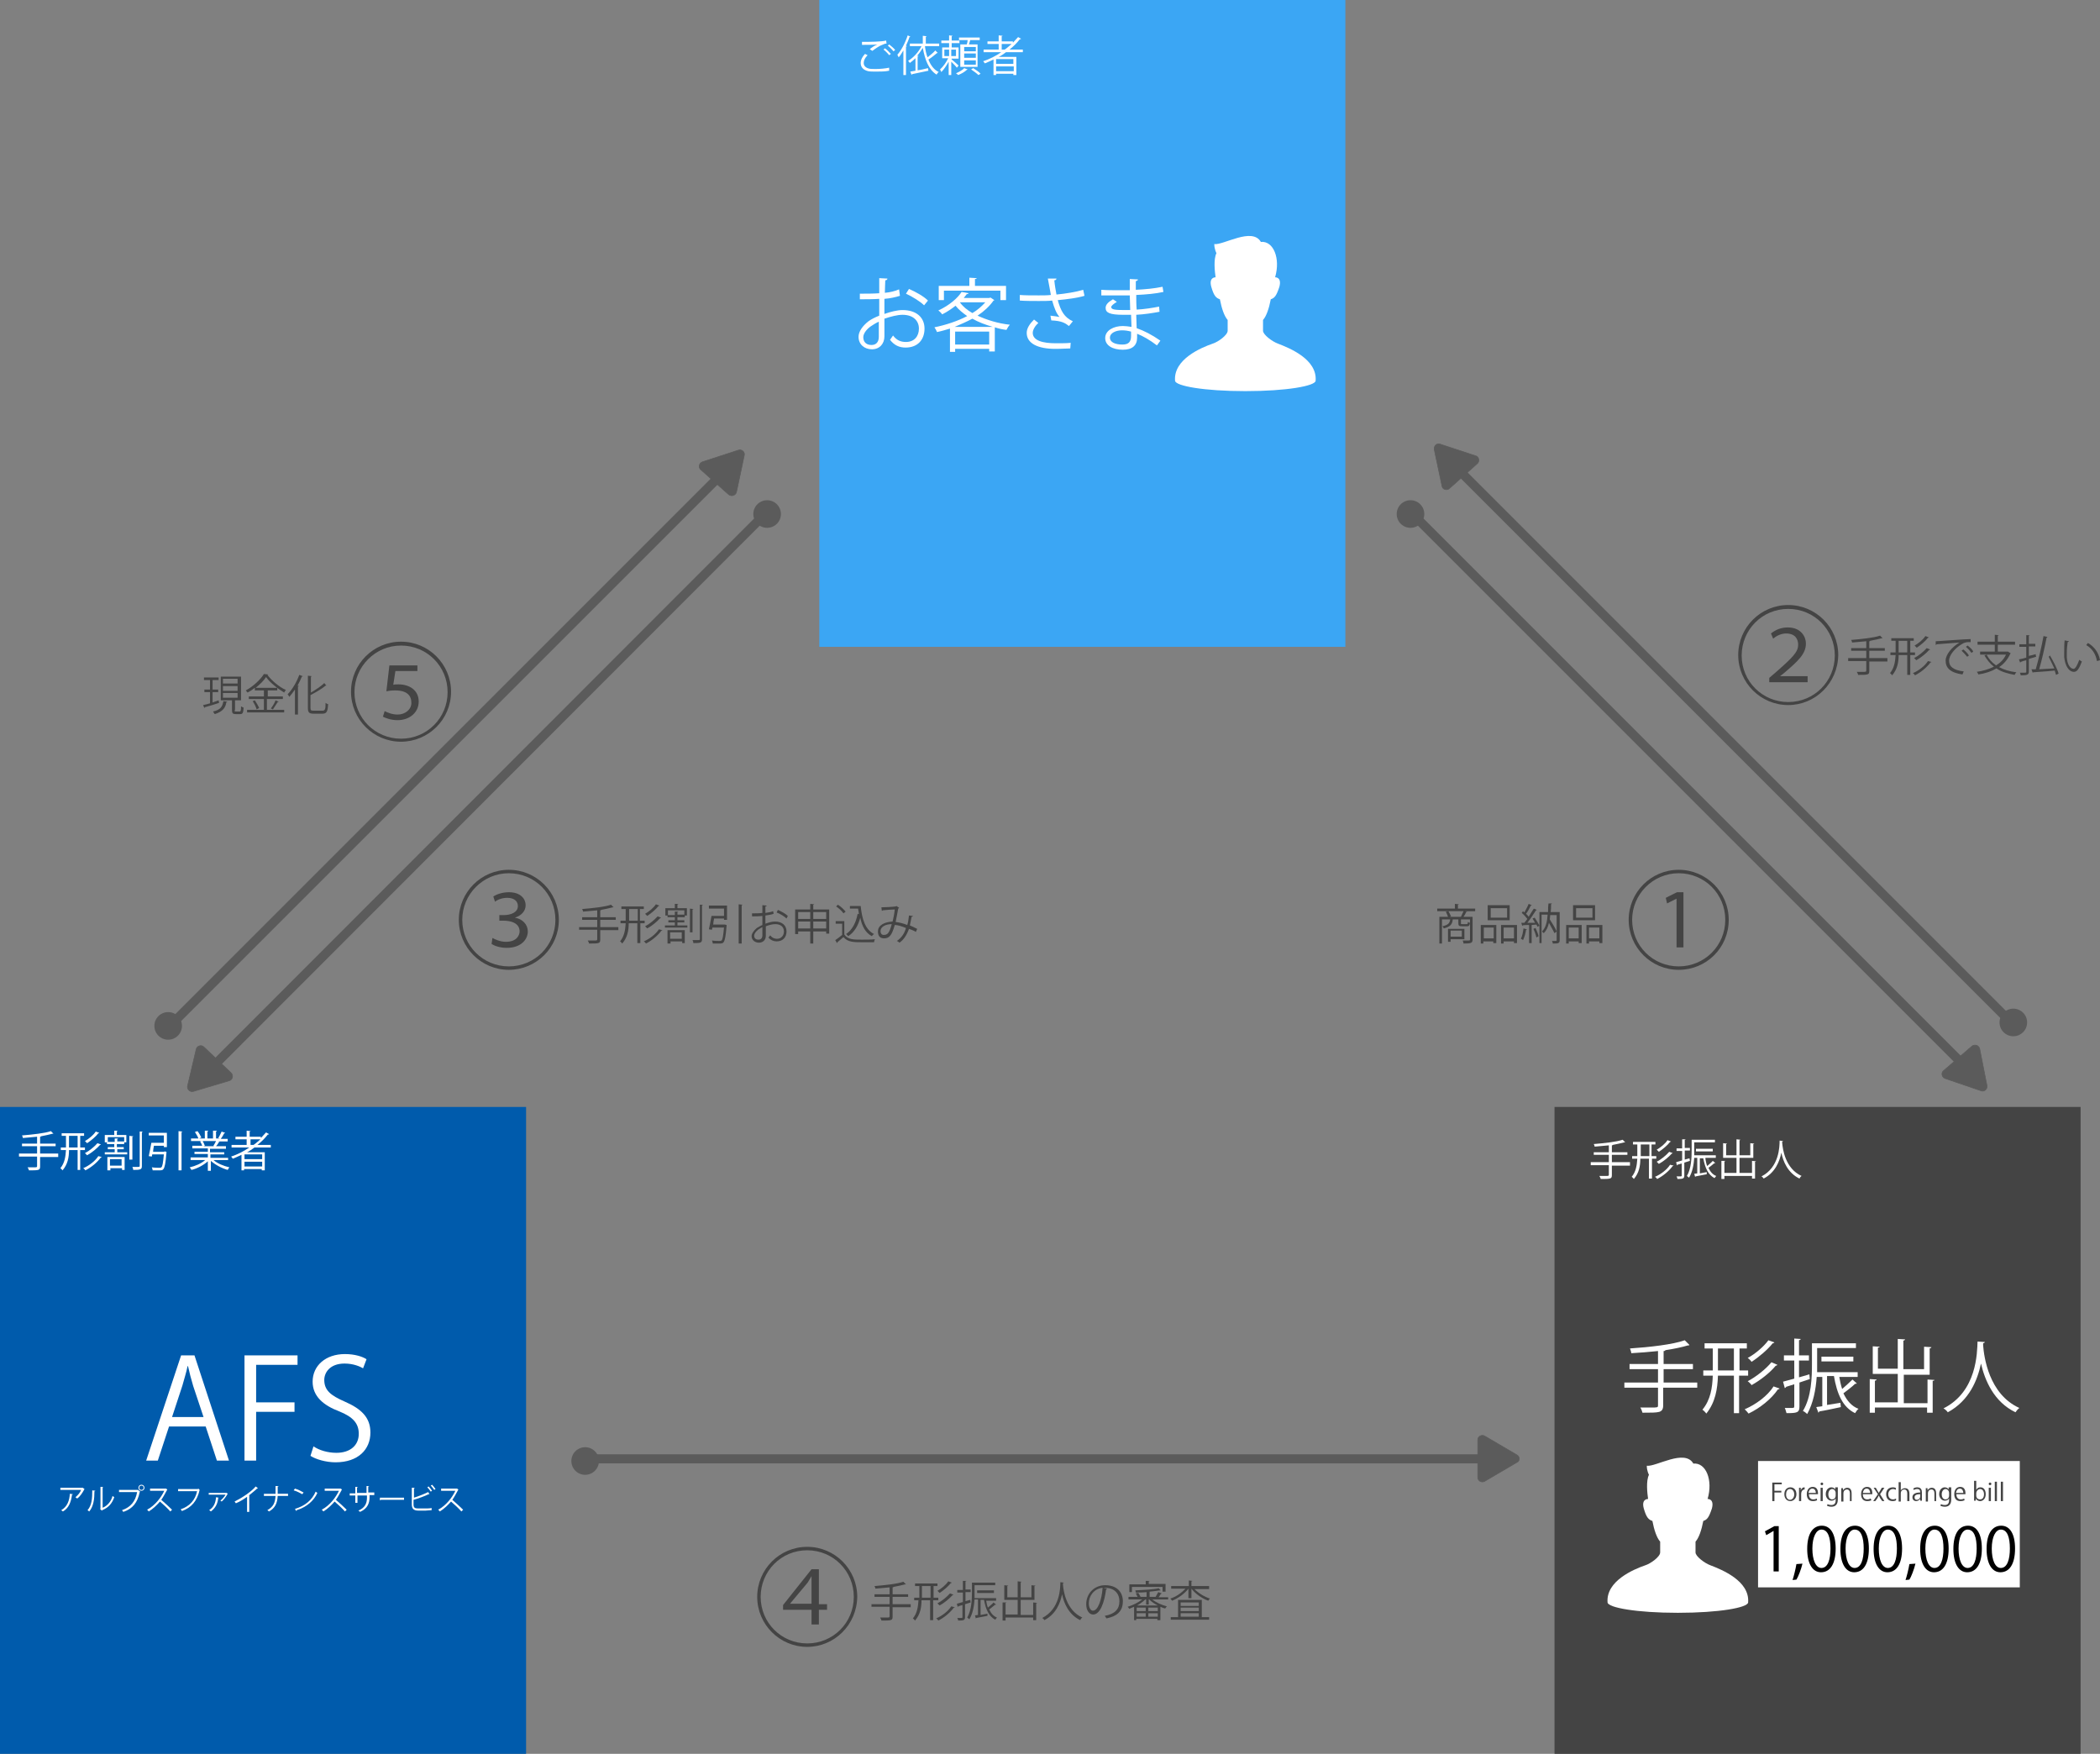 <?xml version="1.0" encoding="utf-8"?>
<!-- Generator: Adobe Illustrator 22.1.0, SVG Export Plug-In . SVG Version: 6.00 Build 0)  -->
<svg version="1.1" id="レイヤー_7" xmlns="http://www.w3.org/2000/svg" xmlns:xlink="http://www.w3.org/1999/xlink" x="0px"
	 y="0px" viewBox="0 0 487 406.7" style="enable-background:new 0 0 487 406.7;" xml:space="preserve">
<rect x="0" y="0" width="487" height="406.7" fill="#808080" stroke="none"/>
<style type="text/css">
	.st0{fill:#005BAC;}
	.st1{fill:#444444;}
	.st2{fill:#FFFFFF;}
	.st3{fill:#3BA6F4;}
	.st4{fill:none;stroke:#5B5B5B;stroke-width:2.1;stroke-miterlimit:10;}
	.st5{fill:#5B5B5B;}
	.st6{fill:#5B5B5B;stroke:#5B5B5B;stroke-width:8.775881e-02;stroke-linejoin:round;stroke-miterlimit:10;}
	.st7{fill:#5B5B5B;stroke:#5B5B5B;stroke-width:0.143;stroke-linejoin:round;stroke-miterlimit:10;}
</style>
<rect y="256.7" class="st0" width="122" height="150"/>
<rect x="360.5" y="256.7" class="st1" width="122" height="150"/>
<g>
	<g>
		<path class="st2" d="M19.6,345.3C19.5,345.3,19.5,345.3,19.6,345.3c-0.5,0.9-1,1.7-1.7,2.2c-0.1-0.1-0.3-0.2-0.4-0.3
			c0.6-0.5,1.1-1.1,1.3-1.7H14v-0.5h5.1l0.1,0L19.6,345.3z M16.9,346.5c0,0.1-0.1,0.1-0.2,0.1c-0.2,1.6-0.7,3.1-2.1,3.9
			c-0.1-0.1-0.3-0.2-0.4-0.3c1.4-0.8,1.9-2.2,2-3.8L16.9,346.5z"/>
		<path class="st2" d="M22.1,345.7c0,0.1-0.1,0.1-0.2,0.1c0,1.8-0.2,3.5-1.2,4.7c-0.1-0.1-0.3-0.2-0.4-0.3c1-1.1,1.1-2.8,1.1-4.6
			L22.1,345.7z M23.9,349.6c1.1-0.5,1.9-1.5,2.2-2.7c0.1,0.1,0.3,0.2,0.4,0.3c-0.5,1.4-1.3,2.4-2.8,3c0,0.1-0.1,0.1-0.1,0.1
			l-0.4-0.4l0.1-0.1v-5l0.6,0c0,0.1-0.1,0.1-0.1,0.1V349.6z"/>
		<path class="st2" d="M27.7,345.5H32l0,0l0.5,0.4c0,0,0,0-0.1,0.1c-0.5,2.5-1.7,3.9-3.8,4.6c-0.1-0.1-0.2-0.3-0.3-0.4
			c2-0.7,3.1-2,3.5-4.2h-4.2V345.5z M32.8,344.3c0.4,0,0.7,0.3,0.7,0.7c0,0.4-0.3,0.7-0.7,0.7c-0.4,0-0.7-0.3-0.7-0.7
			C32.1,344.6,32.4,344.3,32.8,344.3z M33.3,345c0-0.3-0.2-0.5-0.5-0.5s-0.5,0.2-0.5,0.5c0,0.3,0.2,0.5,0.5,0.5
			C33.1,345.5,33.3,345.3,33.3,345z"/>
		<path class="st2" d="M38.8,345.4C38.8,345.4,38.7,345.4,38.8,345.4c-0.5,0.9-0.9,1.7-1.4,2.4c0.7,0.6,1.8,1.6,2.5,2.3l-0.4,0.4
			c-0.6-0.7-1.7-1.7-2.4-2.3c-0.6,0.7-1.6,1.7-2.6,2.3c-0.1-0.1-0.2-0.3-0.4-0.4c1.9-1,3.3-2.9,4-4.4h-3.3v-0.5h3.6l0.1,0
			L38.8,345.4z"/>
		<path class="st2" d="M46.3,345.5C46.3,345.6,46.2,345.6,46.3,345.5c-0.6,2.6-1.9,4.1-4.1,4.9c-0.1-0.1-0.2-0.3-0.3-0.4
			c2.1-0.7,3.4-2.2,3.8-4.2h-4.4v-0.5h4.6l0.1-0.1L46.3,345.5z"/>
		<path class="st2" d="M52.8,346.4C52.8,346.4,52.8,346.4,52.8,346.4c-0.4,0.7-0.9,1.4-1.4,1.8c-0.1-0.1-0.2-0.2-0.3-0.2
			c0.5-0.4,1-1,1.2-1.4h-3.9v-0.4h4.1l0.1,0L52.8,346.4z M50.7,347.3c0,0-0.1,0.1-0.1,0.1c-0.1,1.2-0.6,2.3-1.7,3.1
			c-0.1-0.1-0.2-0.2-0.4-0.3c1.1-0.7,1.5-1.7,1.6-3L50.7,347.3z"/>
		<path class="st2" d="M59.8,345.1c0,0-0.1,0.1-0.1,0.1c0,0,0,0-0.1,0c-0.5,0.5-1.3,1.1-1.9,1.6c0.1,0,0.1,0.1,0.2,0.1
			c0,0-0.1,0.1-0.1,0.1v3.6h-0.5v-3.5c-0.7,0.5-1.6,1.1-2.6,1.5c-0.1-0.1-0.2-0.3-0.3-0.4c1.8-0.9,3.9-2.3,4.9-3.5L59.8,345.1z"/>
		<path class="st2" d="M66.8,346.9h-2.4c-0.1,1.7-0.6,2.8-2,3.6c-0.1-0.1-0.3-0.2-0.4-0.3c1.4-0.8,1.8-1.7,1.9-3.3h-2.7v-0.5h2.7
			c0-0.5,0-1.1,0-1.8l0.7,0c0,0.1-0.1,0.1-0.2,0.1c0,0.6,0,1.2,0,1.7h2.4V346.9z"/>
		<path class="st2" d="M68.4,345.2c0.7,0.2,1.5,0.6,2,0.9l-0.3,0.4c-0.5-0.3-1.3-0.7-2-0.9L68.4,345.2z M68.4,349.9
			c2.4-0.7,4-2.1,4.8-4c0.1,0.1,0.3,0.2,0.4,0.3c-0.8,1.8-2.5,3.3-4.8,4c0,0.1,0,0.1-0.1,0.2L68.4,349.9z"/>
		<path class="st2" d="M79.3,345.4C79.3,345.4,79.2,345.4,79.3,345.4c-0.5,0.9-0.9,1.7-1.4,2.4c0.7,0.6,1.8,1.6,2.5,2.3l-0.4,0.4
			c-0.6-0.7-1.7-1.7-2.4-2.3c-0.6,0.7-1.6,1.7-2.6,2.3c-0.1-0.1-0.2-0.3-0.4-0.4c1.9-1,3.3-2.9,4-4.4h-3.3v-0.5h3.6l0.1,0
			L79.3,345.4z"/>
		<path class="st2" d="M87.1,346.7h-1.4v0.5c0,1.3-0.4,2.6-2.2,3.4c-0.1-0.1-0.2-0.2-0.4-0.3c1.7-0.7,2-1.9,2-3v-0.5h-2.2v1.7h-0.5
			v-1.7h-1.3v-0.5h1.3v-1.5l0.6,0c0,0.1-0.1,0.1-0.2,0.1v1.3h2.2v-1.6l0.6,0c0,0.1-0.1,0.1-0.2,0.1v1.4h1.4V346.7z"/>
		<path class="st2" d="M88.1,347.3h5.6v0.5h-5.4c0,0.1-0.1,0.1-0.2,0.1L88.1,347.3z"/>
		<path class="st2" d="M98.7,349.8c0.3,0,1,0,1.4-0.1c0,0.1,0,0.3,0,0.5c-0.4,0-1.1,0.1-1.4,0.1h-1.7c-1,0-1.5-0.4-1.5-1.4v-3.9
			l0.7,0c0,0.1-0.1,0.1-0.2,0.1v2.2c1-0.3,2.5-0.9,3.3-1.3l0.3,0.5c0,0-0.1,0-0.1,0c0,0-0.1,0-0.1,0c-0.8,0.4-2.4,1-3.5,1.3v1.1
			c0,0.7,0.3,0.9,1,0.9H98.7z M99.4,344.7c0.3,0.3,0.6,0.7,0.8,1l-0.3,0.2c-0.2-0.3-0.5-0.7-0.8-1L99.4,344.7z M100.2,344.3
			c0.3,0.3,0.6,0.7,0.8,1l-0.3,0.2c-0.2-0.3-0.5-0.7-0.8-1L100.2,344.3z"/>
		<path class="st2" d="M106.3,345.4C106.3,345.4,106.2,345.4,106.3,345.4c-0.5,0.9-0.9,1.7-1.4,2.4c0.7,0.6,1.8,1.6,2.5,2.3
			l-0.4,0.4c-0.6-0.7-1.7-1.7-2.4-2.3c-0.6,0.7-1.6,1.7-2.6,2.3c-0.1-0.1-0.2-0.3-0.4-0.4c1.9-1,3.3-2.9,4-4.4h-3.3v-0.5h3.6l0.1,0
			L106.3,345.4z"/>
	</g>
	<g>
		<path class="st2" d="M53.1,338.7h-2.8l-2.6-7.9h-8.5l-2.6,7.9h-2.7l8.1-24.4h3.1L53.1,338.7z M47.2,328.6l-2.4-7.2
			c-0.5-1.7-0.9-3.2-1.2-4.6h-0.1c-0.3,1.5-0.8,3-1.2,4.5l-2.4,7.3H47.2z"/>
		<path class="st2" d="M56.7,338.7v-24.4H69v2.2h-9.6v8.7h8.9v2.2h-8.9v11.3H56.7z"/>
		<path class="st2" d="M84.2,317.3c-0.7-0.4-2.2-1.1-4.3-1.1c-3.4,0-4.7,2.1-4.7,3.8c0,2.4,1.5,3.6,4.7,5c3.9,1.7,6,3.7,6,7.2
			c0,3.9-2.8,6.9-8.1,6.9c-2.2,0-4.6-0.7-5.8-1.5l0.7-2.2c1.3,0.9,3.3,1.5,5.3,1.5c3.3,0,5.2-1.8,5.2-4.4c0-2.4-1.3-3.9-4.5-5.2
			c-3.7-1.4-6.2-3.5-6.2-6.9c0-3.7,3-6.4,7.5-6.4c2.3,0,4.1,0.6,5,1.2L84.2,317.3z"/>
	</g>
</g>
<rect x="190" class="st3" width="122" height="150"/>
<g>
	<path class="st2" d="M396.7,363c-1.4-0.5-3.5-2.1-3.5-3c0-0.6,0-1.4,0-2.5c0.8-0.9,1.4-2.7,1.8-4.8c0.9-0.3,1.3-0.8,2-2.9
		c0.6-2.3-1-2.2-1-2.2c1.3-4.4-0.4-8.5-3.3-8.2c-2-3.5-8.7,0.8-10.8,0.5c0,1.2,0.5,2.1,0.5,2.1c-0.7,1.4-0.4,4.2-0.2,5.6
		c-0.1,0-1.6,0-1,2.2c0.6,2.1,1.1,2.6,2,2.9c0.4,2.1,1,3.9,1.8,4.8c0,1.1,0,1.9,0,2.5c0,1-2.2,2.6-3.5,3c-2.6,0.9-9.1,3.6-8.7,8.6
		c0.1,1.2,6.7,2.4,16.3,2.4c9.6,0,16.2-1.2,16.3-2.4C405.8,366.6,399.3,364,396.7,363z"/>
</g>
<g>
	<path class="st2" d="M393.6,320.6v1.2h-7.9v4.1c0,0.9-0.3,1.3-0.9,1.5c-0.7,0.2-1.9,0.2-3.9,0.2c-0.1-0.4-0.3-0.9-0.5-1.2
		c0.9,0,1.7,0,2.4,0c1.6,0,1.7,0,1.7-0.5v-4.1h-7.8v-1.2h7.8v-3.1h-6.6v-1.2h6.6v-3c-2,0.2-4.2,0.4-6.2,0.5c0-0.3-0.2-0.8-0.3-1.1
		c4.5-0.3,9.9-0.9,12.7-1.9l1.1,1.1c-0.1,0-0.1,0.1-0.2,0.1c0,0-0.1,0-0.2,0c-1.3,0.4-3.2,0.8-5.2,1.1c0,0.1-0.1,0.2-0.4,0.2v3h6.8
		v1.2h-6.8v3.1H393.6z"/>
	<path class="st2" d="M405.3,319h-2v8.7h-1.2V319h-3.7c-0.1,3.1-0.6,6.2-2.7,8.8c-0.2-0.3-0.6-0.7-0.9-0.9c1.9-2.3,2.3-5.1,2.4-7.9
		H395v-1.2h2.2v-5.1h-1.9v-1.2h9.8v1.2h-1.7v5.1h2V319z M398.4,317.8h3.7v-5.1h-3.7V317.8z M412.7,322c-0.1,0.1-0.2,0.2-0.4,0.2
		c-1.5,2.2-4.1,4.3-6.8,5.6c-0.2-0.3-0.6-0.7-0.9-1c2.6-1.1,5.3-3.1,6.7-5.3L412.7,322z M411.5,311.3c-0.1,0.1-0.2,0.2-0.4,0.2
		c-1.2,1.5-3.2,3.2-4.9,4.3c-0.2-0.3-0.6-0.7-0.9-0.9c1.7-0.9,3.7-2.6,4.8-4.1L411.5,311.3z M412.2,316.5c-0.1,0.1-0.2,0.2-0.4,0.2
		c-1.3,1.6-3.6,3.4-5.6,4.5c-0.2-0.3-0.6-0.7-0.9-0.9c1.9-1,4.2-2.8,5.5-4.4L412.2,316.5z"/>
	<path class="st2" d="M419.6,318.7l0.1,1.1c-0.8,0.3-1.6,0.5-2.4,0.8v5.6c0,1.4-0.6,1.5-3,1.5c-0.1-0.3-0.2-0.8-0.4-1.2
		c0.5,0,1,0,1.3,0c0.8,0,0.9,0,0.9-0.4V321l-1.9,0.6c0,0.1-0.1,0.2-0.3,0.3l-0.4-1.5l2.6-0.7v-4.2h-2.4v-1.2h2.4v-3.9l1.5,0.1
		c0,0.1-0.1,0.2-0.4,0.3v3.5h2.3v1.2h-2.3v3.9L419.6,318.7z M426.5,319.1c0.2,1.1,0.4,2.1,0.7,3c0.8-0.7,1.8-1.6,2.4-2.2l1,0.9
		c-0.1,0.1-0.2,0.1-0.4,0.1c-0.7,0.7-1.8,1.5-2.7,2.2c0.8,1.7,1.9,3,3.5,3.6c-0.3,0.2-0.6,0.7-0.8,1c-2.9-1.4-4.2-4.5-4.9-8.6h-1.6
		v6.7l3.1-0.5l0.1,1c-1.9,0.4-3.7,0.8-5,1c0,0.1-0.1,0.2-0.2,0.3l-0.5-1.3c0.4-0.1,0.9-0.1,1.4-0.2v-6.8h-1.3
		c-0.2,2.9-0.8,6.1-2.2,8.6c-0.2-0.2-0.7-0.6-1-0.7c2-3.3,2.1-7.8,2.1-11v-4.7h10.2v1.1h-9v3.6c0,0.6,0,1.3,0,2h9.4v1.1H426.5z
		 M429.8,315.7h-7.4v-1.1h7.4V315.7z"/>
	<path class="st2" d="M446.9,319.9l1.7,0.1c0,0.1-0.1,0.2-0.4,0.2v7.4h-1.3v-1.2h-12.1v1.2h-1.2v-7.8l1.6,0.1c0,0.1-0.1,0.2-0.4,0.3
		v5h5.3v-6.6h-5.8v-6.4l1.6,0.1c0,0.1-0.1,0.2-0.4,0.2v4.9h4.6v-6.9l1.7,0.1c0,0.1-0.1,0.2-0.4,0.3v6.6h4.8v-5.2l1.7,0.1
		c0,0.1-0.1,0.2-0.4,0.3v6.1h-6v6.6h5.5V319.9z"/>
	<path class="st2" d="M460.3,311.2c0,0.1-0.1,0.2-0.4,0.3l0,0.5c0.2,2.6,1.3,11.3,8.4,14.5c-0.4,0.3-0.7,0.7-0.9,1
		c-5-2.4-7.1-7.4-8-11.3h0c-0.8,3.8-2.7,8.6-7.7,11.3c-0.2-0.3-0.6-0.7-1-0.9c7.8-3.9,7.8-13,7.9-15.5L460.3,311.2z"/>
</g>
<g>
	<g>
		<path class="st1" d="M211.2,372v0.7H207v2.2c0,0.5-0.1,0.7-0.5,0.8c-0.4,0.1-1,0.1-2.1,0.1c0-0.2-0.2-0.5-0.3-0.7
			c0.5,0,0.9,0,1.3,0c0.8,0,0.9,0,0.9-0.3v-2.2h-4.2V372h4.2v-1.7h-3.5v-0.6h3.5v-1.6c-1.1,0.1-2.2,0.2-3.3,0.3
			c0-0.2-0.1-0.4-0.2-0.6c2.4-0.2,5.3-0.5,6.7-1l0.6,0.6c0,0-0.1,0-0.1,0c0,0,0,0-0.1,0c-0.7,0.2-1.7,0.4-2.7,0.6
			c0,0.1-0.1,0.1-0.2,0.1v1.6h3.6v0.6H207v1.7H211.2z"/>
		<path class="st1" d="M217.5,371.1h-1.1v4.6h-0.7v-4.6h-2c0,1.7-0.3,3.3-1.5,4.7c-0.1-0.1-0.3-0.4-0.5-0.5c1-1.2,1.2-2.7,1.3-4.2
			H212v-0.6h1.2v-2.7h-1v-0.6h5.2v0.6h-0.9v2.7h1.1V371.1z M213.8,370.5h2v-2.7h-2V370.5z M221.4,372.7c0,0.1-0.1,0.1-0.2,0.1
			c-0.8,1.1-2.2,2.3-3.6,3c-0.1-0.2-0.3-0.4-0.5-0.5c1.4-0.6,2.8-1.7,3.5-2.8L221.4,372.7z M220.7,367c0,0.1-0.1,0.1-0.2,0.1
			c-0.6,0.8-1.7,1.7-2.6,2.3c-0.1-0.1-0.3-0.3-0.5-0.5c0.9-0.5,2-1.4,2.5-2.2L220.7,367z M221.1,369.8c0,0.1-0.1,0.1-0.2,0.1
			c-0.7,0.8-1.9,1.8-3,2.4c-0.1-0.1-0.3-0.3-0.5-0.5c1-0.5,2.2-1.5,2.9-2.3L221.1,369.8z"/>
		<path class="st1" d="M225,371l0.1,0.6c-0.4,0.1-0.9,0.3-1.3,0.4v3c0,0.7-0.3,0.8-1.6,0.8c0-0.2-0.1-0.4-0.2-0.6c0.3,0,0.5,0,0.7,0
			c0.4,0,0.5,0,0.5-0.2v-2.8l-1,0.3c0,0.1-0.1,0.1-0.1,0.2l-0.2-0.8l1.4-0.4v-2.2h-1.3v-0.6h1.3v-2.1l0.8,0c0,0.1-0.1,0.1-0.2,0.1
			v1.9h1.2v0.6h-1.2v2.1L225,371z M228.7,371.2c0.1,0.6,0.2,1.1,0.4,1.6c0.4-0.4,1-0.8,1.3-1.2l0.6,0.5c0,0-0.1,0.1-0.2,0
			c-0.4,0.3-0.9,0.8-1.4,1.1c0.4,0.9,1,1.6,1.8,1.9c-0.1,0.1-0.3,0.4-0.4,0.5c-1.5-0.8-2.2-2.4-2.6-4.6h-0.8v3.5l1.6-0.3l0,0.5
			c-1,0.2-2,0.4-2.6,0.5c0,0.1-0.1,0.1-0.1,0.1l-0.2-0.7c0.2,0,0.5-0.1,0.7-0.1v-3.6H226c-0.1,1.5-0.4,3.3-1.2,4.6
			c-0.1-0.1-0.4-0.3-0.5-0.4c1-1.7,1.1-4.2,1.1-5.9V367h5.4v0.6h-4.8v1.9c0,0.3,0,0.7,0,1.1h5v0.6H228.7z M230.5,369.4h-3.9v-0.6
			h3.9V369.4z"/>
		<path class="st1" d="M239.6,371.6l0.9,0.1c0,0.1-0.1,0.1-0.2,0.1v3.9h-0.7v-0.6h-6.4v0.7h-0.7v-4.2l0.9,0c0,0.1-0.1,0.1-0.2,0.1
			v2.7h2.8V371h-3.1v-3.4l0.9,0.1c0,0.1-0.1,0.1-0.2,0.1v2.6h2.4v-3.7l0.9,0.1c0,0.1-0.1,0.1-0.2,0.1v3.5h2.5v-2.8l0.9,0.1
			c0,0.1-0.1,0.1-0.2,0.1v3.2h-3.2v3.5h2.9V371.6z"/>
		<path class="st1" d="M246.7,367c0,0.1-0.1,0.1-0.2,0.1l0,0.3c0.1,1.4,0.7,6,4.5,7.7c-0.2,0.1-0.4,0.4-0.5,0.6
			c-2.7-1.3-3.8-4-4.2-6h0c-0.4,2-1.4,4.6-4.1,6c-0.1-0.2-0.3-0.4-0.5-0.5c4.1-2.1,4.2-6.9,4.2-8.3L246.7,367z"/>
		<path class="st1" d="M256.7,368.4c0,0.1-0.1,0.2-0.2,0.2c-0.4,3.1-1.4,5.8-3,5.8c-0.8,0-1.6-0.8-1.6-2.4c0-2.4,1.8-4.4,4.4-4.4
			c2.9,0,4.1,1.8,4.1,3.7c0,2.4-1.4,3.5-3.8,4c-0.1-0.2-0.3-0.4-0.4-0.6c2.3-0.4,3.4-1.5,3.4-3.4c0-1.6-1-3.1-3.4-3.1
			c-0.1,0-0.2,0-0.3,0L256.7,368.4z M255.7,368.2c-2,0.2-3.2,1.9-3.2,3.6c0,1.1,0.5,1.7,0.9,1.7C254.6,373.6,255.5,371,255.7,368.2z
			"/>
		<path class="st1" d="M270.5,370.9h-3.3c0.9,0.7,2.2,1.3,3.4,1.6c-0.1,0.1-0.3,0.4-0.4,0.5c-0.4-0.1-0.7-0.2-1.1-0.4v3.1h-0.7v-0.3
			h-4.9v0.3H263v-3.1c-0.4,0.2-0.8,0.3-1.1,0.5c-0.1-0.2-0.3-0.4-0.4-0.5c1.1-0.3,2.5-1,3.4-1.7h-3.2v-0.6h2.1
			c-0.1-0.3-0.3-0.6-0.4-0.8c0.3-0.1,0.4-0.1,0.6-0.1c0.2,0.3,0.4,0.7,0.5,0.9l-0.1,0h1.5v-1.1c-0.8,0.1-1.7,0.1-2.5,0.1
			c0-0.1-0.1-0.4-0.1-0.5c1.9-0.1,4.2-0.2,5.4-0.5l0.5,0.5c0,0,0,0-0.1,0c0,0-0.1,0-0.1,0c-0.6,0.1-1.5,0.2-2.4,0.3v1.2h1.4
			c0.2-0.3,0.4-0.8,0.6-1.1l0.8,0.3c0,0.1-0.1,0.1-0.2,0.1c-0.1,0.2-0.3,0.5-0.5,0.8h2.2V370.9z M262.5,368v1.2h-0.6v-1.8h3.8v-0.8
			l0.9,0c0,0.1-0.1,0.1-0.2,0.1v0.6h3.9v1.8h-0.7V368H262.5z M265.7,373.6v-0.8h-2.1v0.8H265.7z M263.6,374.1v0.8h2.1v-0.8H263.6z
			 M265.6,370.9c-0.5,0.5-1.2,1-1.9,1.4h4.8c-0.8-0.4-1.5-0.9-2-1.4h-0.1v1.2h-0.6v-1.2H265.6z M268.5,373.6v-0.8h-2.2v0.8H268.5z
			 M266.3,374.9h2.2v-0.8h-2.2V374.9z"/>
		<path class="st1" d="M280.4,368.5h-3.4c0.9,0.9,2.3,1.8,3.6,2.2c-0.2,0.1-0.3,0.4-0.4,0.5c-1.4-0.5-3-1.6-3.9-2.8v2.2h-0.7v-2.2
			c-0.9,1.2-2.5,2.3-3.8,2.8c-0.1-0.2-0.3-0.4-0.4-0.5c1.3-0.4,2.6-1.3,3.5-2.3h-3.3v-0.6h4.1v-1.3l0.8,0.1c0,0.1-0.1,0.1-0.2,0.1
			v1.1h4.1V368.5z M278.7,371v4h1.7v0.6h-8.9v-0.6h1.7v-4H278.7z M278,371.6h-4.2v0.8h4.2V371.6z M278,373.6v-0.8h-4.2v0.8H278z
			 M273.8,374.1v0.8h4.2v-0.8H273.8z"/>
	</g>
</g>
<g>
	<g>
		<path class="st1" d="M187.2,381.9c-6.4,0-11.6-5.2-11.6-11.6c0-6.4,5.2-11.6,11.6-11.6s11.6,5.2,11.6,11.6
			C198.7,376.8,193.5,381.9,187.2,381.9z M176.4,370.3c0,6,4.8,10.8,10.8,10.8c6,0,10.8-4.8,10.8-10.8c0-6-4.8-10.8-10.8-10.8
			C181.1,359.5,176.4,364.4,176.4,370.3z M188.2,376.7v-3.4h-6.6v-1.1l6.6-8.3h1.7v8.1h1.9v1.3h-1.9v3.4H188.2z M188.2,372v-4.9
			c0-0.4,0-1.1,0-1.6l0,0c-0.3,0.5-0.6,1-0.9,1.5l-4.1,4.9v0H188.2z"/>
	</g>
</g>
<g>
	<g>
		<path class="st1" d="M342.1,210.7v0.6h-2.4l0.5,0.1c0,0.1-0.1,0.1-0.2,0.1c-0.1,0.3-0.3,0.7-0.6,1.1h2.1v5.3
			c0,0.8-0.4,0.9-2.1,0.9c0-0.2-0.1-0.5-0.2-0.7c0.4,0,0.8,0,1,0c0.6,0,0.7,0,0.7-0.2v-4.7h-2.1v0.9c0,0.2,0,0.2,0.3,0.2h1
			c0.2,0,0.3,0,0.3-0.5c0.1,0.1,0.4,0.2,0.5,0.2c-0.1,0.6-0.2,0.8-0.7,0.8h-1.1c-0.7,0-0.9-0.1-0.9-0.7v-0.9h-1.3
			c-0.1,1.1-0.5,1.7-2.1,2.1c0-0.1-0.2-0.4-0.3-0.5c1.3-0.3,1.7-0.7,1.8-1.6h-1.9v5.6h-0.6v-6.2h2c-0.1-0.3-0.3-0.8-0.5-1.2l0.6-0.1
			c0.2,0.4,0.5,0.9,0.6,1.2l-0.3,0.1h2.6c0.2-0.4,0.4-0.9,0.6-1.3h-6.1v-0.6h4.1v-1.1l0.9,0.1c0,0.1-0.1,0.1-0.2,0.1v0.9H342.1z
			 M339.6,217.8h-3.2v0.6h-0.6v-3h3.8V217.8z M339,215.8h-2.6v1.4h2.6V215.8z"/>
		<path class="st1" d="M343.4,218.8v-4.3h3.6v4.2h-0.7v-0.4h-2.3v0.5H343.4z M346.4,215.1h-2.3v2.5h2.3V215.1z M350.1,209.9v3.5H345
			v-3.5H350.1z M349.5,212.8v-2.2h-3.8v2.2H349.5z M348.1,214.5h3.7v4.2h-0.7v-0.4h-2.4v0.5h-0.6V214.5z M348.7,217.6h2.4v-2.5h-2.4
			V217.6z"/>
		<path class="st1" d="M361.7,211.5v6.5c0,0.8-0.4,0.8-1.6,0.8c0-0.2-0.1-0.5-0.2-0.6c0.2,0,0.4,0,0.6,0c0.5,0,0.5,0,0.5-0.2v-5.8
			h-1.5c0,0.4-0.1,0.7-0.1,1c0.6,0.9,1.3,2.1,1.6,2.8l-0.5,0.4c-0.3-0.6-0.8-1.5-1.3-2.4c-0.2,1-0.6,1.8-1.2,2.4
			c-0.1-0.1-0.3-0.3-0.4-0.4c0.9-0.9,1.2-2.3,1.3-3.9h-1.4v6.6H357v-4l-0.5,0.2c0-0.2-0.1-0.3-0.2-0.5l-1.1,0.1v4.2h-0.6v-4.2
			c-0.6,0-1.1,0-1.5,0.1c0,0.1-0.1,0.1-0.1,0.1l-0.2-0.7h0.7c0.2-0.3,0.5-0.6,0.7-0.9c-0.3-0.4-0.8-1-1.3-1.4l0.3-0.4
			c0.1,0.1,0.2,0.2,0.3,0.3c0.3-0.6,0.8-1.4,1-2l0.7,0.3c0,0.1-0.1,0.1-0.2,0.1c-0.3,0.6-0.7,1.4-1.1,1.9c0.3,0.3,0.5,0.5,0.6,0.7
			c0.4-0.7,0.9-1.4,1.2-1.9l0.7,0.3c0,0-0.1,0.1-0.2,0.1c-0.5,0.8-1.3,2-2,2.9l1.8,0c-0.2-0.3-0.4-0.7-0.6-1l0.5-0.2
			c0.4,0.6,0.9,1.4,1.1,1.9v-3.2h2c0-0.6,0-1.3,0.1-2l0.8,0c0,0.1-0.1,0.1-0.2,0.2c0,0.6,0,1.2-0.1,1.8H361.7z M354.1,215.5
			c0,0.1-0.1,0.1-0.2,0.1c-0.1,0.8-0.4,1.8-0.7,2.4c-0.1-0.1-0.3-0.2-0.5-0.3c0.3-0.6,0.5-1.5,0.6-2.4L354.1,215.5z M356.3,217.4
			c-0.1-0.5-0.4-1.4-0.7-2l0.5-0.2c0.3,0.6,0.6,1.4,0.7,1.9L356.3,217.4z"/>
		<path class="st1" d="M363.2,218.8v-4.3h3.6v4.2h-0.7v-0.4h-2.3v0.5H363.2z M366.1,215.1h-2.3v2.5h2.3V215.1z M369.9,209.9v3.5
			h-5.1v-3.5H369.9z M369.3,212.8v-2.2h-3.8v2.2H369.3z M367.9,214.5h3.7v4.2h-0.7v-0.4h-2.4v0.5h-0.6V214.5z M368.5,217.6h2.4v-2.5
			h-2.4V217.6z"/>
	</g>
</g>
<g>
	<g>
		<path class="st1" d="M437.7,152.7v0.7h-4.2v2.2c0,0.5-0.1,0.7-0.5,0.8c-0.4,0.1-1,0.1-2.1,0.1c0-0.2-0.2-0.5-0.3-0.7
			c0.5,0,0.9,0,1.3,0c0.8,0,0.9,0,0.9-0.3v-2.2h-4.2v-0.7h4.2v-1.7h-3.5v-0.6h3.5v-1.6c-1.1,0.1-2.2,0.2-3.3,0.3
			c0-0.2-0.1-0.4-0.2-0.6c2.4-0.2,5.3-0.5,6.7-1l0.6,0.6c0,0-0.1,0-0.1,0c0,0,0,0-0.1,0c-0.7,0.2-1.7,0.4-2.7,0.6
			c0,0.1-0.1,0.1-0.2,0.1v1.6h3.6v0.6h-3.6v1.7H437.7z"/>
		<path class="st1" d="M444,151.9H443v4.6h-0.7v-4.6h-2c0,1.7-0.3,3.3-1.5,4.7c-0.1-0.1-0.3-0.4-0.5-0.5c1-1.2,1.2-2.7,1.3-4.2h-1.2
			v-0.6h1.2v-2.7h-1v-0.6h5.2v0.6H443v2.7h1.1V151.9z M440.3,151.3h2v-2.7h-2V151.3z M447.9,153.5c0,0.1-0.1,0.1-0.2,0.1
			c-0.8,1.1-2.2,2.3-3.6,3c-0.1-0.2-0.3-0.4-0.5-0.5c1.4-0.6,2.8-1.7,3.5-2.8L447.9,153.5z M447.3,147.8c0,0.1-0.1,0.1-0.2,0.1
			c-0.6,0.8-1.7,1.7-2.6,2.3c-0.1-0.1-0.3-0.3-0.5-0.5c0.9-0.5,2-1.4,2.5-2.2L447.3,147.8z M447.6,150.6c0,0.1-0.1,0.1-0.2,0.1
			c-0.7,0.8-1.9,1.8-3,2.4c-0.1-0.1-0.3-0.3-0.5-0.5c1-0.5,2.2-1.5,2.9-2.3L447.6,150.6z"/>
		<path class="st1" d="M448.9,148.7c0.7,0,6.8-0.5,8.1-0.5l0,0.7c-0.1,0-0.2,0-0.4,0c-0.6,0-1.1,0.1-1.7,0.5
			c-1.5,0.9-2.9,2.5-2.9,3.8c0,1.4,1,2.2,3.4,2.5l-0.3,0.7c-2.8-0.4-3.9-1.5-3.9-3.2c0-1.4,1.4-3.1,3.2-4.2c-1.1,0.1-4,0.3-5.3,0.4
			c0,0.1-0.1,0.1-0.2,0.2L448.9,148.7z M455.3,150.6c0.5,0.4,1,0.9,1.3,1.4l-0.4,0.3c-0.3-0.4-0.9-1-1.3-1.4L455.3,150.6z
			 M456.3,149.7c0.5,0.4,1.1,0.9,1.3,1.4l-0.4,0.3c-0.3-0.4-0.8-1-1.3-1.4L456.3,149.7z"/>
		<path class="st1" d="M465.8,151.2l0.5,0.3c0,0-0.1,0.1-0.1,0.1c-0.6,1.3-1.5,2.4-2.6,3.1c1.1,0.6,2.4,1,4,1.2
			c-0.2,0.2-0.3,0.4-0.4,0.6c-1.6-0.3-3.1-0.7-4.2-1.5c-1.2,0.7-2.7,1.2-4.2,1.4c-0.1-0.2-0.2-0.5-0.4-0.6c1.4-0.2,2.8-0.6,4-1.2
			c-0.9-0.7-1.6-1.6-2.2-2.6l0.6-0.2h-1.6v-0.7h3.4v-1.6h-4v-0.7h4v-1.6l0.9,0.1c0,0.1-0.1,0.1-0.2,0.1v1.4h4v0.7h-4v1.6h2.4
			L465.8,151.2z M460.7,151.8c0.5,1,1.2,1.8,2.2,2.5c1-0.6,1.8-1.4,2.3-2.5H460.7z"/>
		<path class="st1" d="M470.5,152.1l1.6-0.4c0,0.3,0,0.4,0.1,0.6c-0.6,0.2-1.1,0.3-1.7,0.5v2.9c0,0.8-0.4,0.9-1.9,0.9
			c0-0.2-0.1-0.5-0.2-0.6c0.3,0,0.6,0,0.8,0c0.6,0,0.7,0,0.7-0.2v-2.7c-0.5,0.1-1,0.3-1.3,0.4c0,0.1-0.1,0.1-0.1,0.2l-0.3-0.8
			c0.5-0.1,1.1-0.2,1.7-0.4V150h-1.6v-0.6h1.6v-2.1l0.8,0c0,0.1-0.1,0.1-0.2,0.1v1.9h1.5v0.6h-1.5V152.1z M475.4,152
			c0.8,1.4,1.7,3.1,2,4.2l-0.6,0.3c-0.1-0.3-0.2-0.6-0.3-1c-1.8,0.2-3.8,0.3-5,0.4c0,0.1-0.1,0.1-0.1,0.1l-0.3-0.8l1,0
			c0.6-2.1,1.4-5.4,1.8-7.7l0.9,0.2c0,0.1-0.1,0.1-0.2,0.2c-0.4,2.2-1.1,5.2-1.7,7.3c1.1-0.1,2.3-0.1,3.5-0.2
			c-0.4-0.9-0.9-1.9-1.3-2.7L475.4,152z"/>
		<path class="st1" d="M479.8,148.7c0,0.1-0.1,0.1-0.3,0.2c-0.1,0.7-0.2,1.6-0.2,2.5c0,0.4,0,0.7,0,1c0.1,1.7,0.8,2.7,1.6,2.7
			c0.4,0,0.9-1,1.3-2.1c0.1,0.1,0.4,0.3,0.6,0.4c-0.5,1.3-1,2.4-1.8,2.4c-1.3,0-2.1-1.5-2.3-3.4c0-0.4,0-0.8,0-1.2
			c0-0.9,0-1.8,0.1-2.7L479.8,148.7z M486.3,153.3c-0.3-1.7-1.2-3-2.5-3.7l0.4-0.5c1.4,0.8,2.5,2.2,2.8,4L486.3,153.3z"/>
	</g>
</g>
<g>
	<g>
		<path class="st1" d="M389.3,224.9c-6.4,0-11.6-5.2-11.6-11.6c0-6.4,5.2-11.6,11.6-11.6c6.4,0,11.6,5.2,11.6,11.6
			C400.9,219.8,395.7,224.9,389.3,224.9z M378.5,213.3c0,6,4.8,10.8,10.8,10.8c6,0,10.8-4.8,10.8-10.8c0-6-4.8-10.8-10.8-10.8
			C383.3,202.5,378.5,207.4,378.5,213.3z M388.8,208.4L388.8,208.4l-2.2,1.1l-0.3-1.3l2.6-1.3h1.5v12.8h-1.6V208.4z"/>
	</g>
</g>
<g>
	<g>
		<path class="st1" d="M143.4,215v0.7h-4.2v2.2c0,0.5-0.1,0.7-0.5,0.8c-0.4,0.1-1,0.1-2.1,0.1c0-0.2-0.2-0.5-0.3-0.7
			c0.5,0,0.9,0,1.3,0c0.8,0,0.9,0,0.9-0.3v-2.2h-4.2V215h4.2v-1.7H135v-0.6h3.5v-1.6c-1.1,0.1-2.2,0.2-3.3,0.3
			c0-0.2-0.1-0.4-0.2-0.6c2.4-0.2,5.3-0.5,6.7-1l0.6,0.6c0,0-0.1,0-0.1,0c0,0,0,0-0.1,0c-0.7,0.2-1.7,0.4-2.7,0.6
			c0,0.1-0.1,0.1-0.2,0.1v1.6h3.6v0.6h-3.6v1.7H143.4z"/>
		<path class="st1" d="M149.6,214.1h-1.1v4.6h-0.7v-4.6h-2c0,1.7-0.3,3.3-1.5,4.7c-0.1-0.1-0.3-0.4-0.5-0.5c1-1.2,1.2-2.7,1.3-4.2
			h-1.2v-0.6h1.2v-2.7h-1v-0.6h5.2v0.6h-0.9v2.7h1.1V214.1z M145.9,213.5h2v-2.7h-2V213.5z M153.6,215.7c0,0.1-0.1,0.1-0.2,0.1
			c-0.8,1.1-2.2,2.3-3.6,3c-0.1-0.2-0.3-0.4-0.5-0.5c1.4-0.6,2.8-1.7,3.5-2.8L153.6,215.7z M152.9,210c0,0.1-0.1,0.1-0.2,0.1
			c-0.6,0.8-1.7,1.7-2.6,2.3c-0.1-0.1-0.3-0.3-0.5-0.5c0.9-0.5,2-1.4,2.5-2.2L152.9,210z M153.3,212.8c0,0.1-0.1,0.1-0.2,0.1
			c-0.7,0.8-1.9,1.8-3,2.4c-0.1-0.1-0.3-0.3-0.5-0.5c1-0.5,2.2-1.5,2.9-2.3L153.3,212.8z"/>
		<path class="st1" d="M157.1,213.9v0.7h2.3v0.5h-5.2v-0.5h2.3v-0.7h-1.5v-0.5h1.5v-0.7h-1.7v-0.4h-0.5v-1.7h2.2v-1l0.8,0
			c0,0.1-0.1,0.1-0.2,0.1v0.9h2.2v1.7h-0.5v0.4h-1.7v0.7h1.6v0.5H157.1z M154.8,218.8v-3.1h4v3h-0.6v-0.4h-2.7v0.5H154.8z
			 M154.9,212.2h1.6v-0.8l0.8,0c0,0.1-0.1,0.1-0.2,0.1v0.6h1.6v-1h-3.8V212.2z M158.1,216.2h-2.7v1.5h2.7V216.2z M160.8,210.8
			c0,0.1-0.1,0.1-0.2,0.1v5.3h-0.6v-5.5L160.8,210.8z M162.1,209.8l0.9,0c0,0.1-0.1,0.1-0.2,0.1v7.9c0,0.8-0.3,0.9-2,0.9
			c0-0.2-0.1-0.5-0.2-0.7c0.3,0,0.6,0,0.9,0c0.7,0,0.8,0,0.8-0.2V209.8z"/>
		<path class="st1" d="M168,214.4l0.1,0l0.4,0.1c0,0.1,0,0.1,0,0.2c-0.2,2.5-0.4,3.4-0.7,3.8c-0.2,0.3-0.5,0.3-1.2,0.3
			c-0.4,0-0.8,0-1.3,0c0-0.2-0.1-0.5-0.2-0.7c0.7,0.1,1.5,0.1,1.7,0.1c0.2,0,0.4,0,0.5-0.1c0.3-0.2,0.4-1,0.6-3h-2.7
			c0,0.2-0.1,0.4-0.1,0.5l-0.7-0.1c0.2-0.8,0.4-2.1,0.6-3.1h2.9v-1.7h-3.5V210h4.2v3.3h-0.7V213h-2.3c-0.1,0.5-0.2,1-0.2,1.4H168z
			 M171.3,209.7l0.9,0.1c0,0.1-0.1,0.1-0.2,0.1v8.9h-0.7V209.7z"/>
		<path class="st1" d="M179.4,211.9c-0.5,0.2-1.2,0.3-1.9,0.4c0,0.6,0,1.3,0,1.9c0.8-0.3,1.6-0.5,2.2-0.5c1.7,0,2.7,0.9,2.7,2.3
			c0,1.3-0.8,2.3-2.3,2.3c-0.7,0-1.4-0.3-1.9-0.9c0.1-0.1,0.3-0.3,0.4-0.5c0.5,0.6,1,0.8,1.6,0.8c1,0,1.6-0.8,1.6-1.7
			c0-1-0.7-1.7-2-1.7c-0.6,0-1.5,0.2-2.2,0.5c0,0.7,0,1.9,0,2.2c0,0.9-0.6,1.6-1.6,1.6c-0.9,0-1.7-0.6-1.7-1.5
			c0-0.6,0.5-1.3,1.2-1.9c0.4-0.2,0.8-0.5,1.3-0.7v-2.1c-0.8,0.1-1.6,0.1-2.4,0.1l0-0.7c0.9,0,1.7,0,2.4-0.1v-1.8l1,0.1
			c0,0.1-0.1,0.2-0.3,0.2c0,0.4,0,1,0,1.5c0.7-0.1,1.3-0.2,1.8-0.4L179.4,211.9z M176.8,216.9c0-0.3,0-1.1,0-1.9
			c-0.4,0.2-0.7,0.4-1,0.6c-0.5,0.4-0.9,0.9-0.9,1.4c0,0.5,0.3,0.9,1,0.9C176.4,217.9,176.8,217.6,176.8,216.9L176.8,216.9z
			 M182.4,213c-0.5-0.5-1.5-1.1-2.3-1.4l0.3-0.6c0.9,0.4,1.8,0.9,2.3,1.4L182.4,213z"/>
		<path class="st1" d="M188.6,210.9h3.7v5.6h-0.7V216h-3v2.8h-0.7V216h-2.8v0.6h-0.7v-5.7h3.5v-1.3l0.9,0.1c0,0.1-0.1,0.1-0.2,0.1
			V210.9z M187.9,211.5h-2.8v1.6h2.8V211.5z M185.1,215.3h2.8v-1.6h-2.8V215.3z M191.6,211.5h-3v1.6h3V211.5z M188.6,215.3h3v-1.6
			h-3V215.3z"/>
		<path class="st1" d="M195.8,213.5v3.2c0.8,1.2,2.2,1.2,4,1.2c1.1,0,2.3,0,3.1-0.1c-0.1,0.2-0.2,0.5-0.2,0.7c-0.7,0-1.8,0-2.7,0
			c-2,0-3.4,0-4.4-1.2c-0.5,0.4-1,0.9-1.4,1.2c0,0.1,0,0.1-0.1,0.2l-0.4-0.7c0.5-0.3,1.1-0.8,1.6-1.2v-2.6h-1.5v-0.6H195.8z
			 M194.3,209.8c0.7,0.4,1.4,1.1,1.8,1.6l-0.5,0.4c-0.3-0.5-1.1-1.2-1.7-1.6L194.3,209.8z M197.2,210.1h2.4c0.3,3.1,1.1,5.5,3.1,6.5
			c-0.2,0.1-0.4,0.3-0.5,0.5c-1.5-0.8-2.3-2.3-2.7-4.3c-0.5,1.9-1.4,3.4-2.8,4.3c-0.1-0.1-0.3-0.4-0.5-0.5c1.4-0.9,2.3-2.6,2.7-4.7
			l0.3,0.1c-0.1-0.4-0.1-0.9-0.2-1.3h-1.9V210.1z"/>
		<path class="st1" d="M211.7,212.4c0,0.1-0.1,0.2-0.3,0.2c-0.1,0.7-0.3,1.4-0.4,2c0.5,0.2,1.1,0.5,1.7,0.8l-0.3,0.7
			c-0.5-0.3-1-0.5-1.6-0.7c-0.5,1.4-1.2,2.5-2.2,3.2c-0.1-0.1-0.4-0.3-0.6-0.4c1-0.7,1.7-1.6,2.1-3c-1-0.4-1.9-0.7-2.6-0.7
			c-0.7,2.5-1.3,3.1-2.5,3.1s-1.4-0.9-1.4-1.6c0-1.5,1.6-2.2,3.4-2.3c0.2-0.8,0.4-1.8,0.5-2.8c-0.5,0-2,0.1-2.8,0.2
			c0,0.1-0.1,0.1-0.2,0.1l-0.1-0.8c0.9,0,2.7-0.1,3.3-0.2c0.1,0,0.1-0.1,0.2-0.1l0.6,0.4c0,0.1-0.1,0.1-0.2,0.2
			c-0.2,1.1-0.4,2.2-0.6,3.1c0.8,0.1,1.7,0.3,2.7,0.7c0.2-0.6,0.3-1.4,0.4-2.2L211.7,212.4z M206.8,214.3c-1.4,0-2.6,0.6-2.6,1.6
			c0,0.6,0.3,0.9,0.7,0.9C205.7,216.8,206.2,216.6,206.8,214.3z"/>
	</g>
</g>
<g>
	<g>
		<path class="st1" d="M118,224.9c-6.4,0-11.6-5.2-11.6-11.6c0-6.4,5.2-11.6,11.6-11.6s11.6,5.2,11.6,11.6
			C129.6,219.8,124.3,224.9,118,224.9z M107.2,213.3c0,6,4.8,10.8,10.8,10.8c6,0,10.8-4.8,10.8-10.8c0-6-4.8-10.8-10.8-10.8
			C112,202.5,107.2,207.4,107.2,213.3z M114.2,217.5c0.5,0.3,1.8,0.9,3.1,0.9c2.7,0,3.2-1.7,3.2-2.4c0-2-2.1-2.5-3.7-2.5h-1v-1.3
			h1.1c1.5,0,3.2-0.6,3.2-2.1c0-0.9-0.6-1.9-2.5-1.9c-1.1,0-2.2,0.4-2.8,0.9l-0.4-1.2c0.7-0.5,2.1-1,3.6-1c2.8,0,3.9,1.6,3.9,3
			c0,1.3-0.9,2.4-2.5,2.9v0c1.8,0.3,3,1.6,3,3.2c0,1.8-1.5,3.8-4.9,3.8c-1.6,0-2.9-0.5-3.5-0.9L114.2,217.5z"/>
	</g>
</g>
<g>
	<g>
		<path class="st1" d="M50.7,162.4l0.1,0.6c-1.2,0.4-2.5,0.8-3.3,1c0,0.1-0.1,0.1-0.1,0.2l-0.3-0.7c0.4-0.1,1-0.2,1.6-0.4v-2.6h-1.3
			v-0.6h1.3v-2.2h-1.4v-0.6h3.4v0.6h-1.4v2.2h1.3v0.6h-1.3v2.4L50.7,162.4z M52.7,162.7c0,0.1-0.1,0.1-0.2,0.1
			c-0.2,1.3-0.8,2.2-2.7,2.8c-0.1-0.2-0.3-0.4-0.4-0.6c1.8-0.4,2.2-1.2,2.4-2.4L52.7,162.7z M54.4,164.7c0,0.2,0,0.3,0.3,0.3h0.9
			c0.2,0,0.3-0.2,0.3-1.2c0.1,0.1,0.4,0.2,0.6,0.3c-0.1,1.2-0.2,1.5-0.8,1.5h-1c-0.7,0-0.9-0.2-0.9-0.9v-2.3h-2.6v-5.5h4.7v5.5h-1.4
			V164.7z M51.7,157.4v1.1h3.4v-1.1H51.7z M51.7,159.1v1.1h3.4v-1.1H51.7z M51.7,160.7v1.1h3.4v-1.1H51.7z"/>
		<path class="st1" d="M61.9,162.1v2.5h4v0.6h-8.6v-0.6h3.9v-2.5h-3.5v-0.6h3.5v-1.4h-2.1v-0.6c-0.5,0.4-1.1,0.8-1.7,1.1
			c-0.1-0.1-0.3-0.4-0.4-0.5c1.7-0.9,3.4-2.5,4.2-3.8l1,0.1c0,0.1-0.1,0.1-0.2,0.1c1,1.3,2.7,2.8,4.3,3.5c-0.2,0.2-0.3,0.4-0.4,0.6
			c-1.5-0.9-3.3-2.3-4.2-3.6c-0.5,0.8-1.4,1.7-2.4,2.5h5v0.6h-2.2v1.4h3.5v0.6H61.9z M59.5,164.5c-0.1-0.5-0.5-1.3-0.9-1.9l0.5-0.2
			c0.4,0.6,0.8,1.3,1,1.8L59.5,164.5z M64.6,162.7c0,0.1-0.1,0.1-0.2,0.1c-0.3,0.5-0.8,1.2-1.1,1.7l-0.5-0.2
			c0.4-0.5,0.9-1.3,1.1-1.9L64.6,162.7z"/>
		<path class="st1" d="M68.4,165.6v-5.7c-0.4,0.6-0.9,1.2-1.3,1.7c-0.1-0.2-0.3-0.5-0.4-0.6c1-1,2.1-2.8,2.7-4.5l0.8,0.3
			c0,0.1-0.1,0.1-0.2,0.1c-0.3,0.7-0.6,1.4-1,2.1l0.3,0.1c0,0.1-0.1,0.1-0.2,0.1v6.5H68.4z M72,164.1c0,0.6,0.1,0.7,0.7,0.7h2.1
			c0.6,0,0.7-0.4,0.7-1.8c0.2,0.1,0.4,0.3,0.6,0.3c-0.1,1.6-0.3,2.2-1.3,2.2h-2.1c-1,0-1.3-0.3-1.3-1.3v-7.5l0.9,0.1
			c0,0.1-0.1,0.1-0.2,0.1v3.7c1.2-0.7,2.4-1.5,3.1-2.2l0.5,0.6c0,0-0.1,0-0.2,0c-0.8,0.7-2.2,1.5-3.5,2.2V164.1z"/>
	</g>
</g>
<g>
	<g>
		<path class="st1" d="M93,172c-6.4,0-11.6-5.2-11.6-11.6s5.2-11.6,11.6-11.6s11.6,5.2,11.6,11.6C104.6,166.9,99.3,172,93,172z
			 M82.2,160.5c0,6,4.8,10.8,10.8,10.8c6,0,10.8-4.8,10.8-10.8c0-6-4.8-10.8-10.8-10.8C87,149.7,82.2,154.6,82.2,160.5z M96.9,155.6
			h-5.2l-0.5,3.2c0.3-0.1,0.7-0.1,1.2-0.1c2.5,0,4.7,1.3,4.7,4c0,2.5-2.1,4.3-4.9,4.3c-1.6,0-2.8-0.5-3.4-0.8l0.4-1.3
			c0.6,0.3,1.7,0.8,3,0.8c1.8,0,3.2-1.2,3.2-2.7c0-1.7-1-2.9-3.8-2.9c-0.8,0-1.5,0.1-2,0.2l0.7-6h6.5V155.6z"/>
	</g>
</g>
<g>
	<g>
		<path class="st1" d="M414.7,163.5c-6.4,0-11.6-5.2-11.6-11.6s5.2-11.6,11.6-11.6c6.4,0,11.6,5.2,11.6,11.6
			C426.2,158.4,421,163.5,414.7,163.5z M403.9,152c0,6,4.8,10.8,10.8,10.8c6,0,10.8-4.8,10.8-10.8c0-6-4.8-10.8-10.8-10.8
			C408.6,141.2,403.9,146.1,403.9,152z M410.3,158.2v-1l1.4-1.2c4.1-3.6,5.3-4.8,5.3-6.5c0-1.2-0.6-2.6-2.8-2.6
			c-1.2,0-2.3,0.6-3,1.2l-0.5-1.2c1.1-0.9,2.4-1.4,3.9-1.4c3.1,0,4.2,2.2,4.2,3.7c0,2.4-1.7,4-5.1,6.9l-0.9,0.7v0h6.4v1.4H410.3z"/>
	</g>
</g>
<line class="st4" x1="345.9" y1="338.3" x2="136.5" y2="338.3"/>
<g>
	<line class="st4" x1="38.4" y1="238.9" x2="168.1" y2="109.2"/>
	<circle class="st5" cx="39" cy="237.9" r="3.2"/>
	<path class="st6" d="M165.6,109l2.8,2.7c0.6,0.6,1.6,0.3,1.8-0.5l0.9-3.8c0.2-0.8-0.6-1.5-1.3-1.3l-3.7,1.1
		C165.3,107.5,165,108.5,165.6,109z"/>
</g>
<g>
	<line class="st4" x1="178.4" y1="118.2" x2="48.8" y2="247.9"/>
	<circle class="st5" cx="177.9" cy="119.2" r="3.2"/>
	<path class="st6" d="M51.3,248l-2.8-2.7c-0.6-0.6-1.6-0.3-1.8,0.5l-0.9,3.8c-0.2,0.8,0.6,1.5,1.3,1.3l3.7-1.1
		C51.6,249.6,51.9,248.6,51.3,248z"/>
</g>
<line class="st4" x1="467.4" y1="238.1" x2="337.7" y2="108.4"/>
<circle class="st5" cx="466.9" cy="237.1" r="3.2"/>
<path class="st6" d="M340.2,108.3l-2.8,2.7c-0.6,0.6-1.6,0.3-1.8-0.5l-0.9-3.8c-0.2-0.8,0.6-1.5,1.3-1.3l3.7,1.1
	C340.5,106.7,340.8,107.7,340.2,108.3z"/>
<g>
	<line class="st4" x1="326.6" y1="118.2" x2="456.3" y2="247.9"/>
	<circle class="st5" cx="327.1" cy="119.2" r="3.2"/>
	<path class="st6" d="M453.8,248l2.8-2.7c0.6-0.6,1.6-0.3,1.8,0.5l0.9,3.8c0.2,0.8-0.6,1.5-1.3,1.3l-3.7-1.1
		C453.5,249.6,453.2,248.6,453.8,248z"/>
</g>
<g>
	<g>
		<path class="st2" d="M296.4,79.7c-1.4-0.5-3.5-2.1-3.5-3c0-0.6,0-1.4,0-2.5c0.8-0.9,1.4-2.7,1.8-4.8c0.9-0.3,1.3-0.8,2-2.9
			c0.6-2.3-1-2.2-1-2.2c1.3-4.4-0.4-8.5-3.3-8.2c-2-3.5-8.7,0.8-10.8,0.5c0,1.2,0.5,2.1,0.5,2.1c-0.7,1.4-0.4,4.2-0.2,5.6
			c-0.1,0-1.6,0-1,2.2c0.6,2.1,1.1,2.6,2,2.9c0.4,2.1,1,3.9,1.8,4.8c0,1.1,0,1.9,0,2.5c0,1-2.2,2.6-3.5,3c-2.6,0.9-9.1,3.6-8.7,8.6
			c0.1,1.2,6.7,2.4,16.3,2.4c9.6,0,16.2-1.2,16.3-2.4C305.5,83.3,299,80.7,296.4,79.7z"/>
	</g>
	<g>
		<path class="st2" d="M208.7,68.6c-1,0.3-2.2,0.6-3.6,0.7c0,1.2,0,2.5,0,3.5c1.4-0.5,3-0.9,4.2-0.9c3.2,0,5.1,1.7,5.1,4.3
			c0,2.5-1.5,4.4-4.4,4.4c-1.4,0-2.6-0.5-3.6-1.8c0.2-0.3,0.5-0.7,0.7-1c0.9,1.2,1.9,1.5,3,1.5c2,0,3-1.4,3-3.1
			c0-1.8-1.3-3.2-3.8-3.2c-1.2,0-2.7,0.4-4.2,0.9c0,1.4,0,3.6,0,4.1c0,1.7-1.1,3-2.9,3c-1.7,0-3.1-1.1-3.1-2.9
			c0-1.2,0.9-2.5,2.3-3.6c0.7-0.5,1.5-0.9,2.5-1.3v-3.9c-1.5,0.1-3,0.1-4.5,0.1l0-1.3c1.6,0,3.1,0,4.5-0.1v-3.5l1.9,0.1
			c0,0.2-0.2,0.4-0.5,0.4c0,0.7-0.1,1.8-0.1,2.9c1.2-0.1,2.4-0.4,3.3-0.8L208.7,68.6z M203.8,78.1c0-0.5,0-2,0-3.5
			c-0.7,0.3-1.3,0.7-1.9,1.1c-1,0.7-1.7,1.7-1.7,2.5c0,1,0.6,1.8,1.9,1.8C203.1,80,203.8,79.4,203.8,78.1L203.8,78.1z M214.3,70.8
			c-0.9-0.9-2.7-2-4.2-2.7l0.7-1.1c1.6,0.7,3.4,1.7,4.4,2.7L214.3,70.8z"/>
		<path class="st2" d="M229.7,69l0.9,0.6c-0.1,0.1-0.1,0.1-0.2,0.1c-0.9,1.3-2.2,2.5-3.7,3.5c2.2,1,4.7,1.8,7.5,2.1
			c-0.3,0.3-0.6,0.8-0.8,1.2c-0.9-0.1-1.8-0.3-2.7-0.6v5.6h-1.3v-0.6h-7.9v0.7h-1.2v-5.4c-1,0.3-2,0.6-3,0.8
			c-0.1-0.3-0.4-0.8-0.6-1.1c2.5-0.5,5.3-1.4,7.6-2.6c-1-0.7-2-1.5-2.7-2.4c-0.9,0.7-1.9,1.4-3.1,2c-0.2-0.3-0.6-0.7-0.9-0.9
			c2.6-1.2,4.5-2.9,5.4-4.3l1.6,0.3c0,0.1-0.1,0.2-0.4,0.2c-0.2,0.3-0.5,0.6-0.7,0.9h5.9L229.7,69z M218.9,67.4v2.2h-1.2v-3.3h7.1
			v-1.9l1.7,0.1c0,0.1-0.1,0.2-0.4,0.2v1.6h7.2v3.3H232v-2.2H218.9z M230.2,75.8c-1.7-0.5-3.3-1.1-4.7-1.9c-1.3,0.7-2.7,1.3-4.1,1.9
			H230.2z M221.5,79.9h7.9v-3h-7.9V79.9z M222.6,70.1L222.6,70.1c0.7,1,1.7,1.8,2.9,2.5c1.2-0.7,2.2-1.6,3-2.5H222.6z"/>
		<path class="st2" d="M251.5,68.6c-1.7,0.5-4,0.8-6.2,1c0.7,2.5,1.5,4,3.5,4.9l-0.9,1.1c-0.9-0.7-1.7-1.2-4.1-1.3l-0.2-1.1
			c0.9,0.1,1.6,0.2,2.1,0.3c-0.7-0.8-1.2-2-1.7-3.8c-0.8,0.1-2,0.1-3.1,0.1c-1.2,0-3.2,0-4.4-0.1v-1.3c1.1,0.1,2.7,0.1,4.4,0.1
			c0.9,0,2,0,2.8-0.1c-0.2-1-0.4-2.4-0.7-3.8l2,0c0,0.2-0.2,0.4-0.5,0.4c0.1,1.1,0.3,2.2,0.5,3.3c2.1-0.2,4.6-0.6,6.2-1.1
			L251.5,68.6z M248.2,80.8c-0.9,0-1.8,0.1-3.5,0.1c-3.9,0-6.6-1.2-6.6-3.7c0-1.1,0.7-2.1,1.7-3.1l1,0.8c-0.8,0.7-1.3,1.6-1.3,2.3
			c0,1.8,2.4,2.4,5.3,2.4c1.6,0,2.6,0,3.5-0.1L248.2,80.8z"/>
		<path class="st2" d="M255.4,67.2c1.2,0.1,2.7,0.1,4,0.1c0.8,0,1.8,0,2.6,0c0-0.9,0-1.9,0-2.6l1.9,0.1c0,0.2-0.2,0.3-0.5,0.4
			c0,0.3,0,1.7,0,2c2.2-0.1,4.3-0.3,6.2-0.7l0.2,1.2c-1.8,0.4-4,0.6-6.3,0.7c0,1.1,0,2.3,0.1,3.4c1.8-0.1,3.7-0.4,5.2-0.7l0.1,1.2
			c-1.6,0.3-3.5,0.6-5.4,0.7l0.1,3.1c1.7,0.6,3.5,1.5,5.5,2.9l-0.8,1.1c-1.7-1.3-3.3-2.2-4.6-2.7c0,0.3,0,0.6,0,0.9
			c0,1.8-1.1,2.8-3.3,2.8c-2.4,0-4.1-1-4.1-2.7c0-1.8,2-2.8,4.1-2.8c0.6,0,1.3,0.1,2,0.2c0-0.8-0.1-1.8-0.1-2.8c-0.6,0-1.3,0-1.8,0
			c-3.2,0-4.1-0.5-4.1-1.6c0-0.7,0.5-1.3,1.7-2l0.9,0.6c-0.8,0.5-1.3,0.9-1.3,1.2c0,0.6,0.9,0.7,3.2,0.7c0.4,0,0.8,0,1.2,0l-0.1-3.4
			c-0.8,0-1.7,0-2.6,0c-1.2,0-2.9,0-4,0V67.2z M262.3,76.9c-0.7-0.2-1.4-0.3-2.1-0.3c-1.4,0-2.8,0.6-2.8,1.7c0,1.1,1.3,1.6,2.9,1.6
			c1.5,0,2-0.7,2-2L262.3,76.9z"/>
	</g>
</g>
<rect x="407.7" y="338.8" class="st2" width="60.7" height="29.3"/>
<g>
	<path d="M411.3,364.4V355h0l-1.7,1l-0.3-0.9l2.2-1.2h1v10.5H411.3z"/>
	<path d="M418,362.6c-0.3,1.3-1,3.1-1.4,3.7l-0.9,0.1c0.3-0.9,0.7-2.5,0.9-3.7L418,362.6z"/>
	<path d="M419.1,359.2c0-3.7,1.4-5.4,3.4-5.4c2,0,3.2,1.9,3.2,5.3c0,3.6-1.3,5.5-3.4,5.5C420.4,364.6,419.1,362.7,419.1,359.2z
		 M424.5,359.1c0-2.6-0.6-4.4-2.1-4.4c-1.2,0-2.1,1.7-2.1,4.4s0.8,4.5,2.1,4.5C423.9,363.6,424.5,361.6,424.5,359.1z"/>
	<path d="M426.8,359.2c0-3.7,1.4-5.4,3.4-5.4c2,0,3.2,1.9,3.2,5.3c0,3.6-1.3,5.5-3.4,5.5C428.1,364.6,426.8,362.7,426.8,359.2z
		 M432.2,359.1c0-2.6-0.6-4.4-2.1-4.4c-1.2,0-2.1,1.7-2.1,4.4s0.8,4.5,2.1,4.5C431.6,363.6,432.2,361.6,432.2,359.1z"/>
	<path d="M434.5,359.2c0-3.7,1.4-5.4,3.4-5.4c2,0,3.2,1.9,3.2,5.3c0,3.6-1.3,5.5-3.4,5.5C435.8,364.6,434.5,362.7,434.5,359.2z
		 M439.9,359.1c0-2.6-0.6-4.4-2.1-4.4c-1.2,0-2.1,1.7-2.1,4.4s0.8,4.5,2.1,4.5C439.3,363.6,439.9,361.6,439.9,359.1z"/>
	<path d="M444.2,362.6c-0.3,1.3-1,3.1-1.4,3.7l-0.9,0.1c0.3-0.9,0.7-2.5,0.9-3.7L444.2,362.6z"/>
	<path d="M445.3,359.2c0-3.7,1.4-5.4,3.4-5.4c2,0,3.2,1.9,3.2,5.3c0,3.6-1.3,5.5-3.4,5.5C446.6,364.6,445.3,362.7,445.3,359.2z
		 M450.7,359.1c0-2.6-0.6-4.4-2.1-4.4c-1.2,0-2.1,1.7-2.1,4.4s0.8,4.5,2.1,4.5C450.1,363.6,450.7,361.6,450.7,359.1z"/>
	<path d="M453,359.2c0-3.7,1.4-5.4,3.4-5.4c2,0,3.2,1.9,3.2,5.3c0,3.6-1.3,5.5-3.4,5.5C454.3,364.6,453,362.7,453,359.2z
		 M458.4,359.1c0-2.6-0.6-4.4-2.1-4.4c-1.2,0-2.1,1.7-2.1,4.4s0.8,4.5,2.1,4.5C457.8,363.6,458.4,361.6,458.4,359.1z"/>
	<path d="M460.7,359.2c0-3.7,1.4-5.4,3.4-5.4c2,0,3.2,1.9,3.2,5.3c0,3.6-1.3,5.5-3.4,5.5C462,364.6,460.7,362.7,460.7,359.2z
		 M466.1,359.1c0-2.6-0.6-4.4-2.1-4.4c-1.2,0-2.1,1.7-2.1,4.4s0.8,4.5,2.1,4.5C465.5,363.6,466.1,361.6,466.1,359.1z"/>
</g>
<g>
	<path class="st1" d="M411,348.1v-4.3h2.2v0.4h-1.7v1.5h1.6v0.4h-1.6v2H411z"/>
	<path class="st1" d="M416.6,346.5c0,1.1-0.8,1.6-1.4,1.6c-0.8,0-1.4-0.6-1.4-1.6c0-1.1,0.7-1.6,1.4-1.6
		C416,344.9,416.6,345.5,416.6,346.5z M415.1,345.3c-0.7,0-0.9,0.7-0.9,1.3c0,0.7,0.4,1.2,0.9,1.2c0.6,0,1-0.6,1-1.3
		C416.1,346,415.8,345.3,415.1,345.3z"/>
	<path class="st1" d="M418.7,345.4c-0.1,0-0.1,0-0.2,0c-0.5,0-0.8,0.5-0.8,1v1.7h-0.5v-2.2c0-0.3,0-0.6,0-0.9h0.4l0,0.6h0
		c0.1-0.4,0.5-0.7,0.8-0.7c0.1,0,0.1,0,0.1,0V345.4z"/>
	<path class="st1" d="M421.4,347.9c-0.2,0.1-0.5,0.2-1,0.2c-0.9,0-1.4-0.6-1.4-1.6c0-1,0.5-1.7,1.4-1.7c1,0,1.2,0.9,1.2,1.4
		c0,0.1,0,0.2,0,0.3h-2.1c0,0.9,0.5,1.2,1,1.2c0.4,0,0.6-0.1,0.8-0.2L421.4,347.9z M421.1,346.2c0-0.4-0.2-1-0.8-1
		c-0.6,0-0.8,0.5-0.9,1H421.1z"/>
	<path class="st1" d="M422.5,344.4c-0.2,0-0.3-0.1-0.3-0.3c0-0.2,0.1-0.3,0.3-0.3c0.2,0,0.3,0.1,0.3,0.3
		C422.8,344.3,422.7,344.4,422.5,344.4z M422.7,348.1h-0.5V345h0.5V348.1z"/>
	<path class="st1" d="M426.2,345c0,0.2,0,0.5,0,0.8v1.8c0,0.5,0,1.8-1.5,1.8c-0.4,0-0.7-0.1-1-0.2l0.1-0.4c0.2,0.1,0.5,0.2,0.9,0.2
		c0.6,0,1-0.3,1-1.1v-0.4h0c-0.2,0.3-0.5,0.5-1,0.5c-0.7,0-1.3-0.7-1.3-1.5c0-1.1,0.7-1.6,1.3-1.6c0.5,0,0.8,0.3,0.9,0.5h0l0-0.5
		H426.2z M425.7,346.2c0-0.5-0.4-0.9-0.8-0.9c-0.5,0-0.9,0.5-0.9,1.2c0,0.7,0.3,1.2,0.9,1.2c0.4,0,0.8-0.3,0.8-0.9V346.2z"/>
	<path class="st1" d="M429.5,348.1h-0.5v-1.8c0-0.5-0.2-0.9-0.7-0.9c-0.4,0-0.8,0.3-0.8,0.9v1.9h-0.5v-2.3c0-0.3,0-0.5,0-0.8h0.4
		l0,0.5h0c0.2-0.3,0.5-0.6,1-0.6c0.4,0,1,0.2,1,1.3V348.1z"/>
	<path class="st1" d="M434,347.9c-0.2,0.1-0.5,0.2-1,0.2c-0.9,0-1.4-0.6-1.4-1.6c0-1,0.5-1.7,1.4-1.7c1,0,1.2,0.9,1.2,1.4
		c0,0.1,0,0.2,0,0.3H432c0,0.9,0.5,1.2,1,1.2c0.4,0,0.6-0.1,0.8-0.2L434,347.9z M433.7,346.2c0-0.4-0.2-1-0.8-1
		c-0.6,0-0.8,0.5-0.9,1H433.7z"/>
	<path class="st1" d="M437,345l-1,1.5l1,1.6h-0.5l-0.5-0.7c-0.1-0.2-0.2-0.4-0.3-0.6h0c-0.1,0.2-0.2,0.4-0.3,0.6l-0.5,0.7h-0.5
		l1.1-1.6l-1-1.5h0.5l0.4,0.7c0.1,0.2,0.2,0.3,0.3,0.5h0c0.1-0.2,0.2-0.4,0.3-0.5l0.4-0.7H437z"/>
	<path class="st1" d="M439.7,347.9c-0.1,0.1-0.4,0.2-0.8,0.2c-0.9,0-1.5-0.6-1.5-1.6c0-1,0.6-1.6,1.6-1.6c0.3,0,0.6,0.1,0.7,0.2
		l-0.1,0.4c-0.1-0.1-0.3-0.2-0.6-0.2c-0.7,0-1.1,0.6-1.1,1.2c0,0.7,0.4,1.2,1.1,1.2c0.3,0,0.5-0.1,0.7-0.2L439.7,347.9z"/>
	<path class="st1" d="M442.8,348.1h-0.5v-1.8c0-0.5-0.2-0.9-0.7-0.9c-0.4,0-0.8,0.3-0.8,0.9v1.9h-0.5v-4.5h0.5v1.9h0
		c0.2-0.3,0.6-0.5,1-0.5c0.4,0,1,0.2,1,1.3V348.1z"/>
	<path class="st1" d="M445.7,347.3c0,0.3,0,0.5,0,0.7h-0.4l0-0.4h0c-0.2,0.2-0.5,0.5-0.9,0.5c-0.6,0-0.9-0.4-0.9-0.9
		c0-0.7,0.6-1.1,1.8-1.1c0-0.3,0-0.8-0.7-0.8c-0.3,0-0.5,0.1-0.8,0.2l-0.1-0.3c0.2-0.2,0.6-0.3,0.9-0.3c0.9,0,1.1,0.6,1.1,1.2V347.3
		z M445.3,346.5c-0.6,0-1.3,0.1-1.3,0.7c0,0.4,0.2,0.6,0.5,0.6c0.5,0,0.8-0.4,0.8-0.7V346.5z"/>
	<path class="st1" d="M449.1,348.1h-0.5v-1.8c0-0.5-0.2-0.9-0.7-0.9c-0.4,0-0.8,0.3-0.8,0.9v1.9h-0.5v-2.3c0-0.3,0-0.5,0-0.8h0.4
		l0,0.5h0c0.2-0.3,0.5-0.6,1-0.6c0.4,0,1,0.2,1,1.3V348.1z"/>
	<path class="st1" d="M452.5,345c0,0.2,0,0.5,0,0.8v1.8c0,0.5,0,1.8-1.5,1.8c-0.4,0-0.7-0.1-1-0.2l0.1-0.4c0.2,0.1,0.5,0.2,0.9,0.2
		c0.6,0,1-0.3,1-1.1v-0.4h0c-0.2,0.3-0.5,0.5-1,0.5c-0.7,0-1.3-0.7-1.3-1.5c0-1.1,0.7-1.6,1.3-1.6c0.5,0,0.8,0.3,0.9,0.5h0l0-0.5
		H452.5z M452,346.2c0-0.5-0.4-0.9-0.8-0.9c-0.5,0-0.9,0.5-0.9,1.2c0,0.7,0.3,1.2,0.9,1.2c0.4,0,0.8-0.3,0.8-0.9V346.2z"/>
	<path class="st1" d="M455.6,347.9c-0.2,0.1-0.5,0.2-1,0.2c-0.9,0-1.4-0.6-1.4-1.6c0-1,0.5-1.7,1.4-1.7c1,0,1.2,0.9,1.2,1.4
		c0,0.1,0,0.2,0,0.3h-2.1c0,0.9,0.5,1.2,1,1.2c0.4,0,0.6-0.1,0.8-0.2L455.6,347.9z M455.3,346.2c0-0.4-0.2-1-0.8-1
		c-0.6,0-0.8,0.5-0.9,1H455.3z"/>
	<path class="st1" d="M458.3,345.5c0.2-0.4,0.5-0.6,1-0.6c0.7,0,1.2,0.6,1.2,1.6c0,1.1-0.7,1.6-1.3,1.6c-0.4,0-0.8-0.2-1-0.6h0
		l0,0.5h-0.4c0-0.2,0-0.5,0-0.8v-3.8h0.5L458.3,345.5L458.3,345.5z M458.3,346.8c0,0.5,0.3,0.9,0.9,0.9c0.6,0,0.9-0.5,0.9-1.2
		c0-0.6-0.3-1.2-0.9-1.2c-0.5,0-0.9,0.5-0.9,1V346.8z"/>
	<path class="st1" d="M461.5,344.4c-0.2,0-0.3-0.1-0.3-0.3c0-0.2,0.1-0.3,0.3-0.3c0.2,0,0.3,0.1,0.3,0.3
		C461.8,344.3,461.7,344.4,461.5,344.4z M461.7,348.1h-0.5V345h0.5V348.1z"/>
	<path class="st1" d="M463.1,348.1h-0.5v-4.5h0.5V348.1z"/>
	<path class="st1" d="M464.5,348.1H464v-4.5h0.5V348.1z"/>
</g>
<circle class="st5" cx="135.7" cy="338.8" r="3.2"/>
<path class="st7" d="M351.8,337.4l-7.5-4.4c-0.7-0.4-1.6,0.1-1.6,0.9v8.7c0,0.8,0.9,1.3,1.6,0.9l7.5-4.4
	C352.5,338.8,352.5,337.8,351.8,337.4z"/>
<g>
	<path class="st2" d="M13.5,267.6v0.7H9.3v2.2c0,0.5-0.1,0.7-0.5,0.8c-0.4,0.1-1,0.1-2.1,0.1c0-0.2-0.2-0.5-0.3-0.7
		c0.5,0,0.9,0,1.3,0c0.8,0,0.9,0,0.9-0.3v-2.2H4.4v-0.7h4.2v-1.7H5.1v-0.6h3.5v-1.6c-1.1,0.1-2.2,0.2-3.3,0.3c0-0.2-0.1-0.4-0.2-0.6
		c2.4-0.2,5.3-0.5,6.7-1l0.6,0.6c0,0-0.1,0-0.1,0c0,0,0,0-0.1,0c-0.7,0.2-1.7,0.4-2.7,0.6c0,0.1-0.1,0.1-0.2,0.1v1.6h3.6v0.6H9.3
		v1.7H13.5z"/>
	<path class="st2" d="M19.7,266.7h-1.1v4.6H18v-4.6h-2c0,1.7-0.3,3.3-1.5,4.7c-0.1-0.1-0.3-0.4-0.5-0.5c1-1.2,1.2-2.7,1.3-4.2h-1.2
		v-0.6h1.2v-2.7h-1v-0.6h5.2v0.6h-0.9v2.7h1.1V266.7z M16,266.1h2v-2.7h-2V266.1z M23.6,268.3c0,0.1-0.1,0.1-0.2,0.1
		c-0.8,1.1-2.2,2.3-3.6,3c-0.1-0.2-0.3-0.4-0.5-0.5c1.4-0.6,2.8-1.7,3.5-2.8L23.6,268.3z M23,262.7c0,0.1-0.1,0.1-0.2,0.1
		c-0.6,0.8-1.7,1.7-2.6,2.3c-0.1-0.1-0.3-0.3-0.5-0.5c0.9-0.5,2-1.4,2.5-2.2L23,262.7z M23.4,265.4c0,0.1-0.1,0.1-0.2,0.1
		c-0.7,0.8-1.9,1.8-3,2.4c-0.1-0.1-0.3-0.3-0.5-0.5c1-0.5,2.2-1.5,2.9-2.3L23.4,265.4z"/>
	<path class="st2" d="M27.2,266.5v0.7h2.3v0.5h-5.2v-0.5h2.3v-0.7H25V266h1.5v-0.7h-1.7v-0.4h-0.5v-1.7h2.2v-1l0.8,0
		c0,0.1-0.1,0.1-0.2,0.1v0.9h2.2v1.7h-0.5v0.4h-1.7v0.7h1.6v0.5H27.2z M24.9,271.4v-3.1h4v3h-0.6v-0.4h-2.7v0.5H24.9z M25,264.8h1.6
		V264l0.8,0c0,0.1-0.1,0.1-0.2,0.1v0.6h1.6v-1H25V264.8z M28.2,268.8h-2.7v1.5h2.7V268.8z M30.9,263.5c0,0.1-0.1,0.1-0.2,0.1v5.3H30
		v-5.5L30.9,263.5z M32.2,262.4l0.9,0c0,0.1-0.1,0.1-0.2,0.1v7.9c0,0.8-0.3,0.9-2,0.9c0-0.2-0.1-0.5-0.2-0.7c0.3,0,0.6,0,0.9,0
		c0.7,0,0.8,0,0.8-0.2V262.4z"/>
	<path class="st2" d="M38.1,267l0.1,0l0.4,0.1c0,0.1,0,0.1,0,0.2c-0.2,2.5-0.4,3.4-0.7,3.8c-0.2,0.3-0.5,0.3-1.2,0.3
		c-0.4,0-0.8,0-1.3,0c0-0.2-0.1-0.5-0.2-0.7c0.7,0.1,1.5,0.1,1.7,0.1c0.2,0,0.4,0,0.5-0.1c0.3-0.2,0.4-1,0.6-3h-2.7
		c0,0.2-0.1,0.4-0.1,0.5l-0.7-0.1c0.2-0.8,0.4-2.1,0.6-3.1h2.9v-1.7h-3.5v-0.6h4.2v3.3h-0.7v-0.3h-2.3c-0.1,0.5-0.2,1-0.2,1.4H38.1z
		 M41.4,262.3l0.9,0.1c0,0.1-0.1,0.1-0.2,0.1v8.9h-0.7V262.3z"/>
	<path class="st2" d="M52.9,269h-3.4c0.9,0.8,2.4,1.4,3.7,1.7c-0.1,0.1-0.3,0.4-0.4,0.6c-1.4-0.4-2.9-1.2-3.9-2.1v2.3h-0.7v-2.2
		c-1,0.9-2.5,1.7-3.8,2c-0.1-0.2-0.3-0.4-0.4-0.6c1.3-0.3,2.7-0.9,3.6-1.7h-3.4v-0.6h4v-0.8h-3.1v-0.5h3.1v-0.8h-3.6v-0.6h2.3
		c-0.1-0.3-0.3-0.7-0.5-1l0.4-0.1h-2.5V264h1.7c-0.1-0.4-0.5-1-0.8-1.5l0.6-0.2c0.4,0.5,0.7,1.1,0.9,1.5l-0.5,0.2h1.3v-1.8l0.8,0
		c0,0.1-0.1,0.1-0.2,0.2v1.6h1.3v-1.8l0.9,0c0,0.1-0.1,0.1-0.2,0.2v1.6H51c-0.1,0-0.3-0.1-0.4-0.1c0.3-0.4,0.6-1.1,0.8-1.5l0.8,0.3
		c0,0.1-0.1,0.1-0.2,0.1c-0.2,0.4-0.5,0.9-0.8,1.3h1.6v0.6h-2.2l0.3,0.1c0,0.1-0.1,0.1-0.2,0.1c-0.1,0.3-0.4,0.7-0.6,0.9h2.3v0.6
		h-3.7v0.8H52v0.5h-3.2v0.8h4.1V269z M49.5,265.7c0.2-0.3,0.4-0.7,0.6-1.1H47c0.2,0.3,0.4,0.8,0.5,1.1l-0.3,0.1h2.4L49.5,265.7z"/>
	<path class="st2" d="M62.9,266.1H59c-0.5,0.4-1.1,0.8-1.7,1.1h4.1v4.2h-0.7v-0.3h-4.1v0.3h-0.6v-3.6c-0.6,0.3-1.3,0.6-2,0.9
		c-0.1-0.1-0.3-0.4-0.4-0.5c1.5-0.5,2.9-1.2,4.2-2.1h-4.1v-0.6h3.5v-1.3h-2.6v-0.6h2.6v-1.4l0.9,0.1c0,0.1-0.1,0.1-0.2,0.1v1.2h2.6
		v0.3c0.4-0.4,0.8-0.9,1.2-1.3l0.7,0.4c0,0-0.1,0.1-0.2,0.1c0,0-0.1,0-0.1,0c-0.7,0.9-1.5,1.7-2.4,2.4h3.1V266.1z M60.8,268.8v-1.1
		h-4.1v1.1H60.8z M56.7,270.5h4.1v-1.1h-4.1V270.5z M58.1,265.5h0.7c0.6-0.4,1.1-0.9,1.6-1.3h-2.3V265.5z"/>
</g>
<g>
	<path class="st2" d="M206.2,16.4c-0.9,0.2-2,0.2-3,0.2c-0.8,0-1.5,0-1.9-0.1c-1.2-0.3-1.7-1-1.7-1.9c0-0.7,0.4-1.5,1-2.1l0.6,0.3
		c-0.6,0.6-0.9,1.2-0.9,1.8c0,0.6,0.4,1.1,1.2,1.3c0.3,0.1,0.9,0.1,1.6,0.1c1,0,2.1-0.1,3.1-0.3L206.2,16.4z M201.7,11.4
		c0.5-0.4,1.2-0.9,1.8-1.1v0c-0.8,0.1-2.5,0.1-3.6,0.1c0-0.2,0-0.5,0-0.7h0.5c1.3,0,3.9,0,5.1-0.3l0.1,0.7c-0.3,0-0.6,0.1-1,0.3
		c-0.6,0.2-1.5,0.8-2.3,1.4L201.7,11.4z M206.2,12.8c-0.3-0.4-0.9-1-1.3-1.3l0.3-0.3c0.5,0.3,1,0.9,1.4,1.3L206.2,12.8z M207.2,11.9
		c-0.3-0.4-0.9-1-1.3-1.3l0.3-0.3c0.5,0.4,1.1,0.9,1.4,1.3L207.2,11.9z"/>
	<path class="st2" d="M211.1,8.5c0,0.1-0.1,0.1-0.2,0.1c-0.2,0.7-0.5,1.3-0.8,2l0.2,0.1c0,0.1-0.1,0.1-0.2,0.1v6.6h-0.6v-5.7
		c-0.4,0.6-0.7,1.2-1.1,1.6c-0.1-0.2-0.2-0.5-0.3-0.6c0.9-1,1.8-2.7,2.4-4.5L211.1,8.5z M214.5,10.7c0.1,0.9,0.3,1.8,0.6,2.6
		c0.6-0.5,1.4-1.1,1.8-1.6l0.6,0.6c0,0-0.1,0-0.1,0c0,0,0,0-0.1,0c-0.5,0.4-1.3,1.1-2,1.5c0.5,1.3,1.3,2.4,2.4,2.9
		c-0.2,0.1-0.4,0.4-0.5,0.6c-1.8-1.1-2.7-3.4-3.2-6.2c-0.4,0.6-0.8,1.3-1.3,1.8l0.3,0.1c0,0.1-0.1,0.1-0.2,0.1v3.2
		c0.8-0.1,1.6-0.3,2.4-0.5l0.1,0.6c-1.4,0.3-2.8,0.6-3.8,0.8c0,0.1-0.1,0.1-0.1,0.2l-0.3-0.8l1.2-0.2v-2.9c-0.4,0.4-0.9,0.8-1.3,1.1
		c-0.1-0.1-0.3-0.4-0.4-0.5c1.2-0.7,2.4-2,3.1-3.4h-2.7v-0.6h3V8.3l0.9,0.1c0,0.1-0.1,0.1-0.2,0.1v1.6h3.1v0.6H214.5z"/>
	<path class="st2" d="M220.6,13.7c0.4,0.3,1.5,1.3,1.7,1.5l-0.4,0.5c-0.2-0.3-0.8-0.9-1.3-1.4v3.1H220v-3.1
		c-0.5,0.9-1.1,1.8-1.7,2.4c-0.1-0.2-0.2-0.4-0.3-0.6c0.7-0.6,1.4-1.6,1.9-2.6h-1.4V11h1.6V10h-1.8V9.4h1.8V8.2l0.8,0.1
		c0,0.1-0.1,0.1-0.2,0.1v1h1.8V10h-1.8V11h1.6v2.6h-1.6V13.7z M219,11.5V13h1.1v-1.5H219z M221.7,13v-1.5h-1.1V13H221.7z
		 M224.4,16.1c0,0-0.1,0.1-0.2,0.1c-0.4,0.4-1.2,0.9-2,1.2c-0.1-0.1-0.3-0.3-0.5-0.4c0.7-0.3,1.6-0.8,1.9-1.2L224.4,16.1z
		 M222.9,10.3h1.3c0.1-0.3,0.2-0.7,0.2-1h-2V8.7h4.8v0.6h-2.2c-0.1,0.3-0.2,0.7-0.3,1h2v5.2h-4V10.3z M226.3,11.9v-1h-2.7v1H226.3z
		 M226.3,13.4v-1h-2.7v1H226.3z M226.3,15v-1h-2.7v1H226.3z M226.9,17.4c-0.4-0.4-1.1-0.9-1.7-1.3l0.5-0.3c0.6,0.4,1.4,0.9,1.7,1.3
		L226.9,17.4z"/>
	<path class="st2" d="M237.1,12.1h-3.8c-0.5,0.4-1.1,0.8-1.7,1.1h4.1v4.2H235v-0.3H231v0.3h-0.6v-3.6c-0.6,0.3-1.3,0.6-2,0.9
		c-0.1-0.1-0.3-0.4-0.4-0.5c1.5-0.5,2.9-1.2,4.2-2.1h-4.1v-0.6h3.5v-1.3H229V9.6h2.6V8.2l0.9,0.1c0,0.1-0.1,0.1-0.2,0.1v1.2h2.6v0.3
		c0.4-0.4,0.8-0.9,1.2-1.3l0.7,0.4c0,0-0.1,0.1-0.2,0.1c0,0-0.1,0-0.1,0c-0.7,0.9-1.5,1.7-2.4,2.4h3.1V12.1z M235,14.8v-1.1H231v1.1
		H235z M231,16.5h4.1v-1.1H231V16.5z M232.3,11.5h0.7c0.6-0.4,1.1-0.9,1.6-1.3h-2.3V11.5z"/>
</g>
<g>
	<path class="st2" d="M378,269.6v0.7h-4.2v2.2c0,0.5-0.1,0.7-0.5,0.8c-0.4,0.1-1,0.1-2.1,0.1c0-0.2-0.2-0.5-0.3-0.7
		c0.5,0,0.9,0,1.3,0c0.8,0,0.9,0,0.9-0.3v-2.2h-4.2v-0.7h4.2v-1.7h-3.5v-0.6h3.5v-1.6c-1.1,0.1-2.2,0.2-3.3,0.3
		c0-0.2-0.1-0.4-0.2-0.6c2.4-0.2,5.3-0.5,6.7-1l0.6,0.6c0,0-0.1,0-0.1,0c0,0,0,0-0.1,0c-0.7,0.2-1.7,0.4-2.7,0.6
		c0,0.1-0.1,0.1-0.2,0.1v1.6h3.6v0.6h-3.6v1.7H378z"/>
	<path class="st2" d="M384.2,268.7h-1.1v4.6h-0.7v-4.6h-2c0,1.7-0.3,3.3-1.5,4.7c-0.1-0.1-0.3-0.4-0.5-0.5c1-1.2,1.2-2.7,1.3-4.2
		h-1.2v-0.6h1.2v-2.7h-1v-0.6h5.2v0.6h-0.9v2.7h1.1V268.7z M380.5,268.1h2v-2.7h-2V268.1z M388.1,270.3c0,0.1-0.1,0.1-0.2,0.1
		c-0.8,1.1-2.2,2.3-3.6,3c-0.1-0.2-0.3-0.4-0.5-0.5c1.4-0.6,2.8-1.7,3.5-2.8L388.1,270.3z M387.5,264.7c0,0.1-0.1,0.1-0.2,0.1
		c-0.6,0.8-1.7,1.7-2.6,2.3c-0.1-0.1-0.3-0.3-0.5-0.5c0.9-0.5,2-1.4,2.5-2.2L387.5,264.7z M387.9,267.4c0,0.1-0.1,0.1-0.2,0.1
		c-0.7,0.8-1.9,1.8-3,2.4c-0.1-0.1-0.3-0.3-0.5-0.5c1-0.5,2.2-1.5,2.9-2.3L387.9,267.4z"/>
	<path class="st2" d="M391.8,268.6l0.1,0.6c-0.4,0.1-0.9,0.3-1.3,0.4v3c0,0.7-0.3,0.8-1.6,0.8c0-0.2-0.1-0.4-0.2-0.6
		c0.3,0,0.5,0,0.7,0c0.4,0,0.5,0,0.5-0.2v-2.8l-1,0.3c0,0.1-0.1,0.1-0.1,0.2l-0.2-0.8l1.4-0.4v-2.2h-1.3v-0.6h1.3v-2.1l0.8,0
		c0,0.1-0.1,0.1-0.2,0.1v1.9h1.2v0.6h-1.2v2.1L391.8,268.6z M395.5,268.8c0.1,0.6,0.2,1.1,0.4,1.6c0.4-0.4,1-0.8,1.3-1.2l0.6,0.5
		c0,0-0.1,0.1-0.2,0c-0.4,0.3-0.9,0.8-1.4,1.1c0.4,0.9,1,1.6,1.8,1.9c-0.1,0.1-0.3,0.4-0.4,0.5c-1.5-0.8-2.2-2.4-2.6-4.6h-0.8v3.5
		l1.6-0.3l0,0.5c-1,0.2-2,0.4-2.6,0.5c0,0.1-0.1,0.1-0.1,0.1l-0.2-0.7c0.2,0,0.5-0.1,0.7-0.1v-3.6h-0.7c-0.1,1.5-0.4,3.3-1.2,4.6
		c-0.1-0.1-0.4-0.3-0.5-0.4c1-1.7,1.1-4.2,1.1-5.9v-2.5h5.4v0.6h-4.8v1.9c0,0.3,0,0.7,0,1.1h5v0.6H395.5z M397.2,267h-3.9v-0.6h3.9
		V267z"/>
	<path class="st2" d="M406.3,269.2l0.9,0.1c0,0.1-0.1,0.1-0.2,0.1v3.9h-0.7v-0.6h-6.4v0.7h-0.7v-4.2l0.9,0c0,0.1-0.1,0.1-0.2,0.1
		v2.7h2.8v-3.5h-3.1v-3.4l0.9,0.1c0,0.1-0.1,0.1-0.2,0.1v2.6h2.4v-3.7l0.9,0.1c0,0.1-0.1,0.1-0.2,0.1v3.5h2.5v-2.8l0.9,0.1
		c0,0.1-0.1,0.1-0.2,0.1v3.2h-3.2v3.5h2.9V269.2z"/>
	<path class="st2" d="M413.5,264.6c0,0.1-0.1,0.1-0.2,0.1l0,0.3c0.1,1.4,0.7,6,4.5,7.7c-0.2,0.1-0.4,0.4-0.5,0.6
		c-2.7-1.3-3.8-4-4.2-6h0c-0.4,2-1.4,4.6-4.1,6c-0.1-0.2-0.3-0.4-0.5-0.5c4.1-2.1,4.2-6.9,4.2-8.3L413.5,264.6z"/>
</g>
<path class="st7" d="M53.6,248.8l-6.3-6c-0.6-0.6-1.6-0.3-1.8,0.5l-2,8.5c-0.2,0.8,0.6,1.5,1.3,1.3l8.4-2.5
	C53.9,250.4,54.2,249.4,53.6,248.8z"/>
<path class="st7" d="M170.8,114.1l1.8-8.5c0.2-0.8-0.6-1.5-1.4-1.2l-8.3,2.7c-0.8,0.3-1,1.3-0.4,1.8l6.5,5.8
	C169.6,115.2,170.6,114.9,170.8,114.1z"/>
<path class="st7" d="M336.1,113.3l6.5-5.8c0.6-0.5,0.4-1.6-0.4-1.8L334,103c-0.8-0.3-1.5,0.4-1.4,1.2l1.8,8.5
	C334.5,113.5,335.5,113.8,336.1,113.3z"/>
<path class="st7" d="M460.8,251.8l-1.7-8.6c-0.2-0.8-1.1-1.1-1.8-0.6l-6.6,5.7c-0.6,0.5-0.4,1.5,0.4,1.8l8.2,2.8
	C460.1,253.3,460.9,252.6,460.8,251.8z"/>
</svg>
